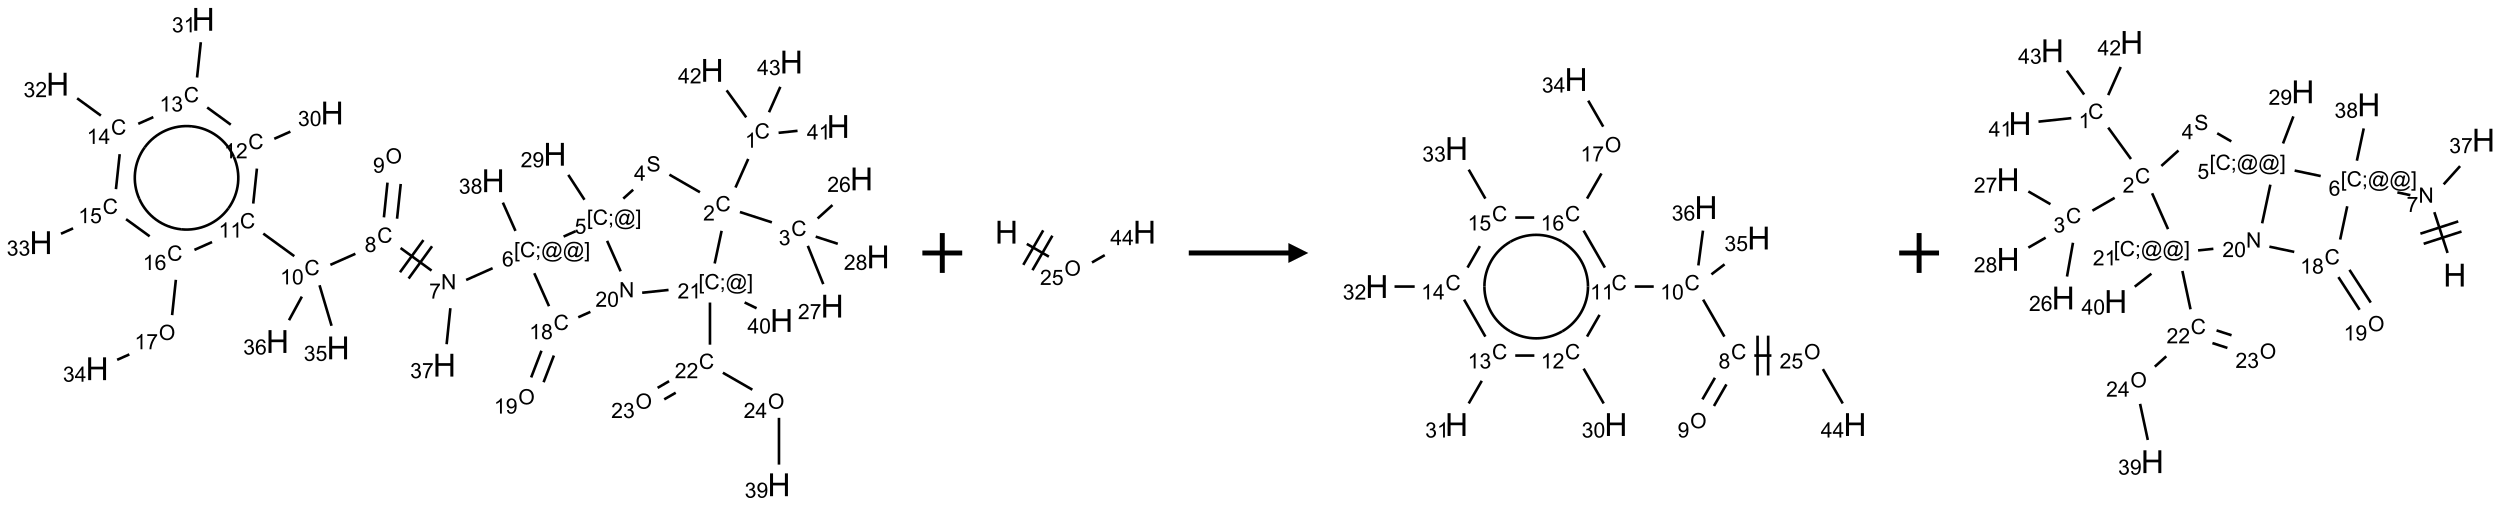 <?xml version="1.0" encoding="UTF-8"?>
<svg xmlns="http://www.w3.org/2000/svg" xmlns:xlink="http://www.w3.org/1999/xlink" width="1255" height="254" viewBox="0 0 1255 254">
<defs>
<g>
<g id="glyph-0-0">
<path d="M 1.332 0 L 1.332 -6.668 L 6.668 -6.668 L 6.668 0 Z M 1.5 -0.168 L 6.5 -0.168 L 6.5 -6.5 L 1.5 -6.5 Z M 1.5 -0.168 "/>
</g>
<g id="glyph-0-1">
<path d="M 6.27 -2.676 L 7.281 -2.422 C 7.07 -1.594 6.688 -0.961 6.137 -0.523 C 5.586 -0.086 4.914 0.129 4.121 0.129 C 3.297 0.129 2.629 -0.039 2.113 -0.371 C 1.598 -0.707 1.203 -1.191 0.934 -1.828 C 0.664 -2.465 0.531 -3.145 0.531 -3.875 C 0.531 -4.672 0.684 -5.363 0.988 -5.957 C 1.293 -6.547 1.723 -6.996 2.285 -7.305 C 2.844 -7.613 3.461 -7.766 4.137 -7.766 C 4.898 -7.766 5.543 -7.57 6.062 -7.184 C 6.582 -6.793 6.945 -6.246 7.152 -5.543 L 6.156 -5.309 C 5.98 -5.863 5.723 -6.266 5.387 -6.52 C 5.051 -6.773 4.625 -6.902 4.113 -6.902 C 3.527 -6.902 3.039 -6.762 2.645 -6.48 C 2.25 -6.199 1.973 -5.82 1.812 -5.348 C 1.652 -4.871 1.574 -4.383 1.574 -3.879 C 1.574 -3.23 1.668 -2.664 1.855 -2.18 C 2.047 -1.695 2.34 -1.332 2.738 -1.094 C 3.137 -0.855 3.57 -0.734 4.035 -0.734 C 4.602 -0.734 5.082 -0.898 5.473 -1.223 C 5.867 -1.551 6.133 -2.035 6.27 -2.676 Z M 6.27 -2.676 "/>
</g>
<g id="glyph-0-2">
<path d="M 3.973 0 L 3.035 0 L 3.035 -5.973 C 2.809 -5.758 2.516 -5.543 2.148 -5.328 C 1.781 -5.113 1.453 -4.953 1.16 -4.844 L 1.16 -5.75 C 1.684 -5.996 2.145 -6.297 2.535 -6.645 C 2.93 -6.996 3.207 -7.336 3.371 -7.668 L 3.973 -7.668 Z M 3.973 0 "/>
</g>
<g id="glyph-0-3">
<path d="M 5.371 -0.902 L 5.371 0 L 0.324 0 C 0.316 -0.227 0.352 -0.441 0.434 -0.652 C 0.562 -0.996 0.766 -1.332 1.051 -1.668 C 1.332 -2 1.742 -2.387 2.277 -2.824 C 3.105 -3.504 3.668 -4.043 3.957 -4.441 C 4.25 -4.84 4.395 -5.215 4.395 -5.566 C 4.395 -5.938 4.262 -6.254 3.996 -6.508 C 3.73 -6.762 3.387 -6.891 2.957 -6.891 C 2.508 -6.891 2.145 -6.754 1.875 -6.484 C 1.605 -6.215 1.469 -5.84 1.465 -5.359 L 0.5 -5.457 C 0.566 -6.176 0.812 -6.727 1.246 -7.102 C 1.676 -7.477 2.254 -7.668 2.98 -7.668 C 3.711 -7.668 4.293 -7.465 4.719 -7.059 C 5.145 -6.652 5.359 -6.148 5.359 -5.547 C 5.359 -5.242 5.297 -4.941 5.172 -4.645 C 5.047 -4.352 4.84 -4.039 4.551 -3.715 C 4.262 -3.387 3.777 -2.938 3.105 -2.371 C 2.543 -1.898 2.18 -1.578 2.02 -1.41 C 1.859 -1.242 1.73 -1.07 1.625 -0.902 Z M 5.371 -0.902 "/>
</g>
<g id="glyph-0-4">
<path d="M 0.449 -2.016 L 1.387 -2.141 C 1.492 -1.609 1.676 -1.227 1.934 -0.992 C 2.191 -0.758 2.508 -0.641 2.879 -0.641 C 3.32 -0.641 3.695 -0.793 3.996 -1.098 C 4.301 -1.402 4.453 -1.781 4.453 -2.234 C 4.453 -2.664 4.312 -3.02 4.031 -3.301 C 3.75 -3.578 3.391 -3.719 2.957 -3.719 C 2.781 -3.719 2.562 -3.684 2.297 -3.613 L 2.402 -4.438 C 2.465 -4.43 2.516 -4.426 2.551 -4.426 C 2.949 -4.426 3.312 -4.531 3.629 -4.738 C 3.949 -4.949 4.109 -5.27 4.109 -5.703 C 4.109 -6.047 3.992 -6.332 3.762 -6.559 C 3.527 -6.785 3.227 -6.895 2.859 -6.895 C 2.496 -6.895 2.191 -6.781 1.949 -6.551 C 1.707 -6.324 1.547 -5.98 1.48 -5.52 L 0.543 -5.688 C 0.656 -6.316 0.918 -6.805 1.324 -7.148 C 1.73 -7.492 2.234 -7.668 2.84 -7.668 C 3.254 -7.668 3.641 -7.578 3.988 -7.398 C 4.34 -7.219 4.609 -6.977 4.793 -6.668 C 4.98 -6.359 5.074 -6.031 5.074 -5.684 C 5.074 -5.352 4.984 -5.051 4.809 -4.781 C 4.629 -4.512 4.367 -4.297 4.02 -4.137 C 4.473 -4.031 4.824 -3.816 5.074 -3.488 C 5.324 -3.16 5.449 -2.75 5.449 -2.254 C 5.449 -1.59 5.203 -1.023 4.719 -0.559 C 4.234 -0.098 3.617 0.137 2.875 0.137 C 2.203 0.137 1.648 -0.062 1.207 -0.465 C 0.762 -0.863 0.512 -1.379 0.449 -2.016 Z M 0.449 -2.016 "/>
</g>
<g id="glyph-0-5">
<path d="M 5.309 -5.766 L 4.375 -5.691 C 4.293 -6.059 4.172 -6.328 4.02 -6.496 C 3.766 -6.762 3.453 -6.895 3.082 -6.895 C 2.785 -6.895 2.523 -6.812 2.297 -6.645 C 2 -6.43 1.77 -6.117 1.598 -5.703 C 1.43 -5.289 1.34 -4.703 1.332 -3.938 C 1.559 -4.281 1.836 -4.535 2.16 -4.703 C 2.488 -4.871 2.828 -4.953 3.188 -4.953 C 3.812 -4.953 4.344 -4.723 4.785 -4.262 C 5.223 -3.801 5.441 -3.207 5.441 -2.48 C 5.441 -2 5.34 -1.555 5.133 -1.145 C 4.926 -0.73 4.641 -0.418 4.281 -0.199 C 3.922 0.02 3.512 0.129 3.051 0.129 C 2.27 0.129 1.633 -0.156 1.141 -0.73 C 0.648 -1.305 0.402 -2.254 0.402 -3.574 C 0.402 -5.051 0.672 -6.121 1.219 -6.793 C 1.695 -7.375 2.336 -7.668 3.141 -7.668 C 3.742 -7.668 4.234 -7.5 4.617 -7.16 C 5 -6.824 5.23 -6.359 5.309 -5.766 Z M 1.48 -2.473 C 1.48 -2.152 1.547 -1.844 1.684 -1.547 C 1.82 -1.25 2.016 -1.027 2.262 -0.871 C 2.508 -0.719 2.766 -0.641 3.035 -0.641 C 3.434 -0.641 3.773 -0.801 4.059 -1.121 C 4.344 -1.441 4.484 -1.875 4.484 -2.422 C 4.484 -2.949 4.344 -3.367 4.062 -3.668 C 3.781 -3.973 3.426 -4.125 3 -4.125 C 2.578 -4.125 2.219 -3.973 1.922 -3.668 C 1.625 -3.363 1.48 -2.969 1.48 -2.473 Z M 1.48 -2.473 "/>
</g>
<g id="glyph-0-6">
<path d="M 0.504 -6.637 L 0.504 -7.535 L 5.449 -7.535 L 5.449 -6.809 C 4.961 -6.289 4.48 -5.602 4.004 -4.746 C 3.527 -3.887 3.156 -3.004 2.895 -2.098 C 2.707 -1.461 2.59 -0.762 2.535 0 L 1.574 0 C 1.582 -0.602 1.703 -1.328 1.926 -2.176 C 2.152 -3.027 2.477 -3.848 2.898 -4.637 C 3.32 -5.426 3.77 -6.094 4.246 -6.637 Z M 0.504 -6.637 "/>
</g>
<g id="glyph-0-7">
<path d="M 1.887 -4.141 C 1.496 -4.281 1.207 -4.484 1.02 -4.75 C 0.832 -5.016 0.738 -5.328 0.738 -5.699 C 0.738 -6.254 0.938 -6.719 1.34 -7.098 C 1.738 -7.477 2.27 -7.668 2.934 -7.668 C 3.598 -7.668 4.137 -7.473 4.543 -7.086 C 4.949 -6.699 5.152 -6.227 5.152 -5.672 C 5.152 -5.316 5.059 -5.008 4.871 -4.746 C 4.688 -4.484 4.406 -4.281 4.027 -4.141 C 4.496 -3.988 4.852 -3.742 5.098 -3.402 C 5.34 -3.062 5.465 -2.656 5.465 -2.184 C 5.465 -1.531 5.234 -0.98 4.77 -0.535 C 4.309 -0.09 3.703 0.129 2.949 0.129 C 2.195 0.129 1.586 -0.094 1.125 -0.539 C 0.664 -0.984 0.434 -1.543 0.434 -2.207 C 0.434 -2.703 0.559 -3.121 0.809 -3.457 C 1.062 -3.793 1.422 -4.02 1.887 -4.141 Z M 1.699 -5.73 C 1.699 -5.367 1.812 -5.074 2.047 -4.844 C 2.281 -4.613 2.582 -4.5 2.953 -4.5 C 3.312 -4.5 3.609 -4.613 3.84 -4.84 C 4.07 -5.066 4.188 -5.348 4.188 -5.676 C 4.188 -6.02 4.07 -6.309 3.832 -6.543 C 3.594 -6.777 3.297 -6.895 2.941 -6.895 C 2.586 -6.895 2.289 -6.781 2.051 -6.551 C 1.816 -6.324 1.699 -6.047 1.699 -5.73 Z M 1.395 -2.203 C 1.395 -1.938 1.461 -1.676 1.586 -1.426 C 1.711 -1.176 1.902 -0.984 2.152 -0.848 C 2.402 -0.711 2.672 -0.641 2.957 -0.641 C 3.406 -0.641 3.777 -0.785 4.066 -1.074 C 4.359 -1.363 4.504 -1.727 4.504 -2.172 C 4.504 -2.625 4.355 -2.996 4.055 -3.293 C 3.754 -3.586 3.379 -3.734 2.926 -3.734 C 2.484 -3.734 2.121 -3.59 1.832 -3.297 C 1.543 -3.004 1.395 -2.641 1.395 -2.203 Z M 1.395 -2.203 "/>
</g>
<g id="glyph-0-8">
<path d="M 0.48 -2.453 L 1.434 -2.535 C 1.477 -2.152 1.582 -1.84 1.746 -1.598 C 1.91 -1.352 2.168 -1.152 2.516 -1.004 C 2.863 -0.852 3.254 -0.777 3.688 -0.777 C 4.074 -0.777 4.414 -0.832 4.707 -0.949 C 5.004 -1.062 5.223 -1.219 5.367 -1.418 C 5.512 -1.617 5.582 -1.836 5.582 -2.074 C 5.582 -2.312 5.516 -2.523 5.375 -2.699 C 5.234 -2.879 5.008 -3.031 4.688 -3.152 C 4.484 -3.23 4.031 -3.355 3.328 -3.523 C 2.625 -3.691 2.137 -3.852 1.855 -4 C 1.488 -4.191 1.219 -4.43 1.039 -4.711 C 0.859 -4.992 0.77 -5.312 0.77 -5.66 C 0.77 -6.047 0.879 -6.406 1.098 -6.742 C 1.316 -7.078 1.637 -7.332 2.059 -7.504 C 2.477 -7.68 2.945 -7.766 3.457 -7.766 C 4.023 -7.766 4.523 -7.676 4.957 -7.492 C 5.387 -7.309 5.719 -7.043 5.953 -6.688 C 6.188 -6.332 6.312 -5.934 6.328 -5.484 L 5.359 -5.41 C 5.309 -5.895 5.133 -6.258 4.832 -6.504 C 4.531 -6.75 4.086 -6.875 3.5 -6.875 C 2.891 -6.875 2.445 -6.762 2.164 -6.539 C 1.883 -6.316 1.746 -6.047 1.746 -5.73 C 1.746 -5.457 1.844 -5.23 2.043 -5.051 C 2.238 -4.875 2.742 -4.695 3.566 -4.508 C 4.387 -4.32 4.949 -4.16 5.254 -4.02 C 5.699 -3.816 6.027 -3.555 6.238 -3.242 C 6.449 -2.93 6.559 -2.566 6.559 -2.156 C 6.559 -1.75 6.441 -1.367 6.207 -1.008 C 5.977 -0.648 5.641 -0.367 5.207 -0.168 C 4.77 0.031 4.281 0.129 3.734 0.129 C 3.043 0.129 2.465 0.031 1.996 -0.172 C 1.531 -0.375 1.164 -0.676 0.898 -1.082 C 0.633 -1.484 0.492 -1.941 0.48 -2.453 Z M 0.48 -2.453 "/>
</g>
<g id="glyph-0-9">
<path d="M 3.449 0 L 3.449 -1.828 L 0.137 -1.828 L 0.137 -2.688 L 3.621 -7.637 L 4.387 -7.637 L 4.387 -2.688 L 5.418 -2.688 L 5.418 -1.828 L 4.387 -1.828 L 4.387 0 Z M 3.449 -2.688 L 3.449 -6.129 L 1.059 -2.688 Z M 3.449 -2.688 "/>
</g>
<g id="glyph-0-10">
<path d="M 0.723 2.121 L 0.723 -7.637 L 2.793 -7.637 L 2.793 -6.859 L 1.66 -6.859 L 1.66 1.344 L 2.793 1.344 L 2.793 2.121 Z M 0.723 2.121 "/>
</g>
<g id="glyph-0-11">
<path d="M 0.949 -4.465 L 0.949 -5.531 L 2.016 -5.531 L 2.016 -4.465 Z M 0.949 0 L 0.949 -1.066 L 2.016 -1.066 L 2.016 0 C 2.016 0.391 1.945 0.711 1.809 0.949 C 1.668 1.191 1.449 1.379 1.145 1.512 L 0.887 1.109 C 1.082 1.023 1.23 0.895 1.324 0.727 C 1.418 0.559 1.469 0.316 1.48 0 Z M 0.949 0 "/>
</g>
<g id="glyph-0-12">
<path d="M 6.047 -0.848 C 5.82 -0.59 5.57 -0.379 5.289 -0.223 C 5.008 -0.062 4.73 0.016 4.449 0.016 C 4.141 0.016 3.84 -0.074 3.547 -0.254 C 3.254 -0.434 3.02 -0.715 2.836 -1.09 C 2.652 -1.465 2.562 -1.875 2.562 -2.324 C 2.562 -2.875 2.703 -3.43 2.988 -3.98 C 3.27 -4.535 3.621 -4.953 4.043 -5.23 C 4.461 -5.508 4.871 -5.645 5.266 -5.645 C 5.566 -5.645 5.855 -5.566 6.129 -5.41 C 6.402 -5.25 6.641 -5.012 6.84 -4.688 L 7.016 -5.496 L 7.949 -5.496 L 7.199 -2 C 7.094 -1.516 7.043 -1.246 7.043 -1.191 C 7.043 -1.098 7.078 -1.02 7.148 -0.949 C 7.219 -0.883 7.305 -0.848 7.406 -0.848 C 7.59 -0.848 7.832 -0.953 8.129 -1.168 C 8.527 -1.445 8.84 -1.816 9.07 -2.285 C 9.301 -2.75 9.418 -3.234 9.418 -3.73 C 9.418 -4.309 9.27 -4.852 8.973 -5.355 C 8.676 -5.859 8.23 -6.262 7.645 -6.562 C 7.055 -6.863 6.406 -7.016 5.691 -7.016 C 4.879 -7.016 4.137 -6.824 3.465 -6.445 C 2.793 -6.066 2.273 -5.52 1.902 -4.809 C 1.535 -4.098 1.348 -3.34 1.348 -2.527 C 1.348 -1.676 1.535 -0.941 1.902 -0.328 C 2.273 0.285 2.809 0.742 3.508 1.035 C 4.207 1.328 4.984 1.473 5.832 1.473 C 6.742 1.473 7.504 1.32 8.121 1.016 C 8.734 0.711 9.195 0.34 9.5 -0.098 L 10.441 -0.098 C 10.266 0.266 9.961 0.637 9.531 1.016 C 9.102 1.395 8.59 1.695 7.996 1.914 C 7.402 2.133 6.688 2.246 5.848 2.246 C 5.078 2.246 4.367 2.145 3.715 1.949 C 3.066 1.75 2.512 1.453 2.051 1.055 C 1.594 0.656 1.25 0.199 1.016 -0.316 C 0.723 -0.973 0.578 -1.684 0.578 -2.441 C 0.578 -3.289 0.75 -4.098 1.098 -4.863 C 1.523 -5.805 2.125 -6.527 2.902 -7.027 C 3.684 -7.527 4.629 -7.777 5.738 -7.777 C 6.602 -7.777 7.375 -7.602 8.059 -7.246 C 8.746 -6.895 9.285 -6.371 9.684 -5.672 C 10.02 -5.07 10.188 -4.418 10.188 -3.715 C 10.188 -2.707 9.832 -1.812 9.125 -1.031 C 8.492 -0.328 7.801 0.02 7.051 0.02 C 6.812 0.02 6.617 -0.016 6.473 -0.09 C 6.324 -0.16 6.215 -0.266 6.145 -0.402 C 6.102 -0.488 6.066 -0.637 6.047 -0.848 Z M 3.527 -2.262 C 3.527 -1.785 3.641 -1.414 3.863 -1.152 C 4.09 -0.887 4.348 -0.754 4.641 -0.754 C 4.836 -0.754 5.039 -0.812 5.254 -0.93 C 5.469 -1.047 5.676 -1.219 5.871 -1.449 C 6.066 -1.676 6.23 -1.969 6.355 -2.32 C 6.48 -2.672 6.543 -3.027 6.543 -3.379 C 6.543 -3.852 6.426 -4.219 6.191 -4.48 C 5.957 -4.738 5.672 -4.871 5.332 -4.871 C 5.109 -4.871 4.902 -4.812 4.707 -4.699 C 4.512 -4.586 4.32 -4.406 4.137 -4.156 C 3.953 -3.906 3.805 -3.602 3.691 -3.246 C 3.582 -2.887 3.527 -2.559 3.527 -2.262 Z M 3.527 -2.262 "/>
</g>
<g id="glyph-0-13">
<path d="M 2.27 2.121 L 0.203 2.121 L 0.203 1.344 L 1.332 1.344 L 1.332 -6.859 L 0.203 -6.859 L 0.203 -7.637 L 2.27 -7.637 Z M 2.27 2.121 "/>
</g>
<g id="glyph-0-14">
<path d="M 0.441 -2 L 1.426 -2.082 C 1.5 -1.605 1.668 -1.242 1.934 -1.004 C 2.199 -0.762 2.52 -0.641 2.895 -0.641 C 3.348 -0.641 3.73 -0.812 4.043 -1.152 C 4.355 -1.492 4.512 -1.941 4.512 -2.504 C 4.512 -3.039 4.359 -3.461 4.059 -3.77 C 3.758 -4.078 3.367 -4.234 2.879 -4.234 C 2.578 -4.234 2.305 -4.164 2.062 -4.027 C 1.82 -3.891 1.629 -3.715 1.488 -3.496 L 0.609 -3.609 L 1.348 -7.531 L 5.145 -7.531 L 5.145 -6.637 L 2.098 -6.637 L 1.688 -4.582 C 2.145 -4.902 2.625 -5.062 3.129 -5.062 C 3.797 -5.062 4.359 -4.832 4.816 -4.371 C 5.277 -3.91 5.504 -3.312 5.504 -2.59 C 5.504 -1.898 5.305 -1.301 4.902 -0.797 C 4.41 -0.18 3.742 0.129 2.895 0.129 C 2.199 0.129 1.633 -0.062 1.195 -0.453 C 0.758 -0.844 0.504 -1.359 0.441 -2 Z M 0.441 -2 "/>
</g>
<g id="glyph-0-15">
<path d="M 0.582 -1.766 L 1.484 -1.848 C 1.562 -1.426 1.707 -1.117 1.922 -0.926 C 2.137 -0.734 2.414 -0.641 2.75 -0.641 C 3.039 -0.641 3.289 -0.707 3.508 -0.84 C 3.727 -0.973 3.902 -1.148 4.043 -1.367 C 4.18 -1.586 4.297 -1.887 4.391 -2.262 C 4.484 -2.637 4.531 -3.016 4.531 -3.406 C 4.531 -3.449 4.531 -3.512 4.527 -3.594 C 4.34 -3.297 4.082 -3.055 3.758 -2.867 C 3.434 -2.68 3.082 -2.59 2.703 -2.59 C 2.07 -2.59 1.535 -2.816 1.098 -3.277 C 0.66 -3.734 0.441 -4.34 0.441 -5.09 C 0.441 -5.863 0.672 -6.484 1.129 -6.957 C 1.586 -7.43 2.156 -7.668 2.844 -7.668 C 3.34 -7.668 3.793 -7.531 4.207 -7.266 C 4.617 -7 4.93 -6.617 5.145 -6.121 C 5.355 -5.629 5.465 -4.91 5.465 -3.973 C 5.465 -2.996 5.359 -2.223 5.145 -1.645 C 4.934 -1.066 4.617 -0.625 4.199 -0.324 C 3.781 -0.02 3.293 0.129 2.73 0.129 C 2.133 0.129 1.645 -0.035 1.266 -0.367 C 0.887 -0.699 0.66 -1.164 0.582 -1.766 Z M 4.422 -5.137 C 4.422 -5.676 4.277 -6.102 3.992 -6.418 C 3.707 -6.734 3.359 -6.891 2.957 -6.891 C 2.543 -6.891 2.18 -6.719 1.871 -6.379 C 1.562 -6.039 1.406 -5.598 1.406 -5.059 C 1.406 -4.57 1.555 -4.176 1.848 -3.871 C 2.141 -3.566 2.5 -3.418 2.934 -3.418 C 3.367 -3.418 3.723 -3.57 4.004 -3.871 C 4.281 -4.176 4.422 -4.598 4.422 -5.137 Z M 4.422 -5.137 "/>
</g>
<g id="glyph-0-16">
<path d="M 0.812 0 L 0.812 -7.637 L 1.848 -7.637 L 5.859 -1.641 L 5.859 -7.637 L 6.828 -7.637 L 6.828 0 L 5.793 0 L 1.781 -6 L 1.781 0 Z M 0.812 0 "/>
</g>
<g id="glyph-0-17">
<path d="M 0.516 -3.719 C 0.516 -4.984 0.855 -5.977 1.535 -6.695 C 2.215 -7.414 3.094 -7.77 4.172 -7.77 C 4.875 -7.77 5.512 -7.602 6.078 -7.266 C 6.645 -6.93 7.074 -6.461 7.371 -5.855 C 7.668 -5.254 7.816 -4.57 7.816 -3.809 C 7.816 -3.035 7.66 -2.34 7.348 -1.73 C 7.035 -1.117 6.594 -0.656 6.02 -0.34 C 5.449 -0.027 4.828 0.129 4.168 0.129 C 3.449 0.129 2.805 -0.043 2.238 -0.391 C 1.672 -0.738 1.246 -1.211 0.953 -1.812 C 0.66 -2.414 0.516 -3.047 0.516 -3.719 Z M 1.559 -3.703 C 1.559 -2.781 1.805 -2.059 2.301 -1.527 C 2.793 -1 3.414 -0.734 4.16 -0.734 C 4.922 -0.734 5.547 -1 6.039 -1.535 C 6.531 -2.07 6.777 -2.828 6.777 -3.812 C 6.777 -4.434 6.672 -4.977 6.461 -5.441 C 6.25 -5.902 5.945 -6.262 5.539 -6.52 C 5.133 -6.773 4.68 -6.902 4.176 -6.902 C 3.461 -6.902 2.848 -6.656 2.332 -6.164 C 1.816 -5.672 1.559 -4.852 1.559 -3.703 Z M 1.559 -3.703 "/>
</g>
<g id="glyph-0-18">
<path d="M 0.441 -3.766 C 0.441 -4.668 0.535 -5.395 0.723 -5.945 C 0.906 -6.496 1.184 -6.922 1.551 -7.219 C 1.918 -7.516 2.375 -7.668 2.934 -7.668 C 3.344 -7.668 3.703 -7.586 4.012 -7.418 C 4.32 -7.254 4.574 -7.016 4.777 -6.707 C 4.977 -6.395 5.137 -6.016 5.25 -5.57 C 5.363 -5.125 5.422 -4.523 5.422 -3.766 C 5.422 -2.871 5.328 -2.148 5.145 -1.598 C 4.961 -1.047 4.688 -0.621 4.32 -0.32 C 3.953 -0.02 3.492 0.129 2.934 0.129 C 2.195 0.129 1.617 -0.133 1.199 -0.66 C 0.695 -1.297 0.441 -2.332 0.441 -3.766 Z M 1.406 -3.766 C 1.406 -2.512 1.555 -1.68 1.848 -1.262 C 2.141 -0.848 2.5 -0.641 2.934 -0.641 C 3.363 -0.641 3.727 -0.848 4.02 -1.266 C 4.312 -1.684 4.457 -2.516 4.457 -3.766 C 4.457 -5.023 4.312 -5.859 4.02 -6.27 C 3.727 -6.684 3.359 -6.891 2.922 -6.891 C 2.492 -6.891 2.148 -6.707 1.891 -6.344 C 1.566 -5.879 1.406 -5.02 1.406 -3.766 Z M 1.406 -3.766 "/>
</g>
<g id="glyph-1-0">
<path d="M 2 0 L 2 -10 L 10 -10 L 10 0 Z M 2.25 -0.25 L 9.75 -0.25 L 9.75 -9.75 L 2.25 -9.75 Z M 2.25 -0.25 "/>
</g>
<g id="glyph-1-1">
<path d="M 1.281 0 L 1.281 -11.453 L 2.797 -11.453 L 2.797 -6.75 L 8.75 -6.75 L 8.75 -11.453 L 10.266 -11.453 L 10.266 0 L 8.75 0 L 8.75 -5.398 L 2.797 -5.398 L 2.797 0 Z M 1.281 0 "/>
</g>
</g>
</defs>
<path fill="none" stroke-width="0.033" stroke-linecap="butt" stroke-linejoin="miter" stroke="rgb(0%, 0%, 0%)" stroke-opacity="1" stroke-miterlimit="10" d="M 8.876 1.752 L 8.716 2.111 " transform="matrix(40, 0, 0, 40, 20.564, 9.711)"/>
<path fill="none" stroke-width="0.033" stroke-linecap="butt" stroke-linejoin="miter" stroke="rgb(0%, 0%, 0%)" stroke-opacity="1" stroke-miterlimit="10" d="M 8.772 2.418 L 9.173 2.548 " transform="matrix(40, 0, 0, 40, 20.564, 9.711)"/>
<path fill="none" stroke-width="0.033" stroke-linecap="butt" stroke-linejoin="miter" stroke="rgb(0%, 0%, 0%)" stroke-opacity="1" stroke-miterlimit="10" d="M 9.747 2.499 L 9.933 2.331 " transform="matrix(40, 0, 0, 40, 20.564, 9.711)"/>
<path fill="none" stroke-width="0.033" stroke-linecap="butt" stroke-linejoin="miter" stroke="rgb(0%, 0%, 0%)" stroke-opacity="1" stroke-miterlimit="10" d="M 9.624 2.843 L 9.818 3.323 " transform="matrix(40, 0, 0, 40, 20.564, 9.711)"/>
<path fill="none" stroke-width="0.033" stroke-linecap="butt" stroke-linejoin="miter" stroke="rgb(0%, 0%, 0%)" stroke-opacity="1" stroke-miterlimit="10" d="M 9.723 2.727 L 10 2.817 " transform="matrix(40, 0, 0, 40, 20.564, 9.711)"/>
<path fill="none" stroke-width="0.033" stroke-linecap="butt" stroke-linejoin="miter" stroke="rgb(0%, 0%, 0%)" stroke-opacity="1" stroke-miterlimit="10" d="M 8.27 2.17 L 7.887 1.949 " transform="matrix(40, 0, 0, 40, 20.564, 9.711)"/>
<path fill="none" stroke-width="0.033" stroke-linecap="butt" stroke-linejoin="miter" stroke="rgb(0%, 0%, 0%)" stroke-opacity="1" stroke-miterlimit="10" d="M 7.432 2.138 L 7.308 2.25 " transform="matrix(40, 0, 0, 40, 20.564, 9.711)"/>
<path fill="none" stroke-width="0.033" stroke-linecap="butt" stroke-linejoin="miter" stroke="rgb(0%, 0%, 0%)" stroke-opacity="1" stroke-miterlimit="10" d="M 6.821 2.264 L 6.618 1.952 " transform="matrix(40, 0, 0, 40, 20.564, 9.711)"/>
<path fill="none" stroke-width="0.033" stroke-linecap="butt" stroke-linejoin="miter" stroke="rgb(0%, 0%, 0%)" stroke-opacity="1" stroke-miterlimit="10" d="M 6.711 2.658 L 6.559 2.726 " transform="matrix(40, 0, 0, 40, 20.564, 9.711)"/>
<path fill="none" stroke-width="0.033" stroke-linecap="butt" stroke-linejoin="miter" stroke="rgb(0%, 0%, 0%)" stroke-opacity="1" stroke-miterlimit="10" d="M 5.668 3.123 L 5.336 3.271 " transform="matrix(40, 0, 0, 40, 20.564, 9.711)"/>
<path fill="none" stroke-width="0.033" stroke-linecap="butt" stroke-linejoin="miter" stroke="rgb(0%, 0%, 0%)" stroke-opacity="1" stroke-miterlimit="10" d="M 4.902 3.153 L 4.513 2.87 " transform="matrix(40, 0, 0, 40, 20.564, 9.711)"/>
<path fill="none" stroke-width="0.033" stroke-linecap="butt" stroke-linejoin="miter" stroke="rgb(0%, 0%, 0%)" stroke-opacity="1" stroke-miterlimit="10" d="M 4.8 2.77 L 4.506 3.174 " transform="matrix(40, 0, 0, 40, 20.564, 9.711)"/>
<path fill="none" stroke-width="0.033" stroke-linecap="butt" stroke-linejoin="miter" stroke="rgb(0%, 0%, 0%)" stroke-opacity="1" stroke-miterlimit="10" d="M 4.908 2.848 L 4.614 3.253 " transform="matrix(40, 0, 0, 40, 20.564, 9.711)"/>
<path fill="none" stroke-width="0.033" stroke-linecap="butt" stroke-linejoin="miter" stroke="rgb(0%, 0%, 0%)" stroke-opacity="1" stroke-miterlimit="10" d="M 4.469 2.502 L 4.515 2.066 " transform="matrix(40, 0, 0, 40, 20.564, 9.711)"/>
<path fill="none" stroke-width="0.033" stroke-linecap="butt" stroke-linejoin="miter" stroke="rgb(0%, 0%, 0%)" stroke-opacity="1" stroke-miterlimit="10" d="M 4.304 2.485 L 4.349 2.049 " transform="matrix(40, 0, 0, 40, 20.564, 9.711)"/>
<path fill="none" stroke-width="0.033" stroke-linecap="butt" stroke-linejoin="miter" stroke="rgb(0%, 0%, 0%)" stroke-opacity="1" stroke-miterlimit="10" d="M 3.946 2.942 L 3.632 3.081 " transform="matrix(40, 0, 0, 40, 20.564, 9.711)"/>
<path fill="none" stroke-width="0.033" stroke-linecap="butt" stroke-linejoin="miter" stroke="rgb(0%, 0%, 0%)" stroke-opacity="1" stroke-miterlimit="10" d="M 3.179 2.972 L 2.79 2.689 " transform="matrix(40, 0, 0, 40, 20.564, 9.711)"/>
<path fill="none" stroke-width="0.033" stroke-linecap="butt" stroke-linejoin="miter" stroke="rgb(0%, 0%, 0%)" stroke-opacity="1" stroke-miterlimit="10" d="M 2.664 2.312 L 2.71 1.873 " transform="matrix(40, 0, 0, 40, 20.564, 9.711)"/>
<path fill="none" stroke-width="0.033" stroke-linecap="butt" stroke-linejoin="miter" stroke="rgb(0%, 0%, 0%)" stroke-opacity="1" stroke-miterlimit="10" d="M 2.928 1.499 L 3.13 1.409 " transform="matrix(40, 0, 0, 40, 20.564, 9.711)"/>
<path fill="none" stroke-width="0.033" stroke-linecap="butt" stroke-linejoin="miter" stroke="rgb(0%, 0%, 0%)" stroke-opacity="1" stroke-miterlimit="10" d="M 2.382 1.322 L 2.086 1.106 " transform="matrix(40, 0, 0, 40, 20.564, 9.711)"/>
<path fill="none" stroke-width="0.033" stroke-linecap="butt" stroke-linejoin="miter" stroke="rgb(0%, 0%, 0%)" stroke-opacity="1" stroke-miterlimit="10" d="M 1.959 0.73 L 2.006 0.287 " transform="matrix(40, 0, 0, 40, 20.564, 9.711)"/>
<path fill="none" stroke-width="0.033" stroke-linecap="butt" stroke-linejoin="miter" stroke="rgb(0%, 0%, 0%)" stroke-opacity="1" stroke-miterlimit="10" d="M 1.41 1.227 L 1.221 1.311 " transform="matrix(40, 0, 0, 40, 20.564, 9.711)"/>
<path fill="none" stroke-width="0.033" stroke-linecap="butt" stroke-linejoin="miter" stroke="rgb(0%, 0%, 0%)" stroke-opacity="1" stroke-miterlimit="10" d="M 0.752 1.208 L 0.454 0.991 " transform="matrix(40, 0, 0, 40, 20.564, 9.711)"/>
<path fill="none" stroke-width="0.033" stroke-linecap="butt" stroke-linejoin="miter" stroke="rgb(0%, 0%, 0%)" stroke-opacity="1" stroke-miterlimit="10" d="M 0.988 1.692 L 0.941 2.131 " transform="matrix(40, 0, 0, 40, 20.564, 9.711)"/>
<path fill="none" stroke-width="0.033" stroke-linecap="butt" stroke-linejoin="miter" stroke="rgb(0%, 0%, 0%)" stroke-opacity="1" stroke-miterlimit="10" d="M 0.403 2.623 L 0.251 2.691 " transform="matrix(40, 0, 0, 40, 20.564, 9.711)"/>
<path fill="none" stroke-width="0.033" stroke-linecap="butt" stroke-linejoin="miter" stroke="rgb(0%, 0%, 0%)" stroke-opacity="1" stroke-miterlimit="10" d="M 1.068 2.508 L 1.364 2.723 " transform="matrix(40, 0, 0, 40, 20.564, 9.711)"/>
<path fill="none" stroke-width="0.033" stroke-linecap="butt" stroke-linejoin="miter" stroke="rgb(0%, 0%, 0%)" stroke-opacity="1" stroke-miterlimit="10" d="M 1.926 2.893 L 2.147 2.795 " transform="matrix(40, 0, 0, 40, 20.564, 9.711)"/>
<path fill="none" stroke-width="0.033" stroke-linecap="butt" stroke-linejoin="miter" stroke="rgb(0%, 0%, 0%)" stroke-opacity="1" stroke-miterlimit="10" d="M 1.693 3.269 L 1.646 3.712 " transform="matrix(40, 0, 0, 40, 20.564, 9.711)"/>
<path fill="none" stroke-width="0.033" stroke-linecap="butt" stroke-linejoin="miter" stroke="rgb(0%, 0%, 0%)" stroke-opacity="1" stroke-miterlimit="10" d="M 1.109 4.205 L 0.956 4.273 " transform="matrix(40, 0, 0, 40, 20.564, 9.711)"/>
<path fill="none" stroke-width="0.033" stroke-linecap="butt" stroke-linejoin="miter" stroke="rgb(0%, 0%, 0%)" stroke-opacity="1" stroke-miterlimit="10" d="M 3.496 3.337 L 3.647 3.846 " transform="matrix(40, 0, 0, 40, 20.564, 9.711)"/>
<path fill="none" stroke-width="0.033" stroke-linecap="butt" stroke-linejoin="miter" stroke="rgb(0%, 0%, 0%)" stroke-opacity="1" stroke-miterlimit="10" d="M 3.274 3.48 L 3.113 3.776 " transform="matrix(40, 0, 0, 40, 20.564, 9.711)"/>
<path fill="none" stroke-width="0.033" stroke-linecap="butt" stroke-linejoin="miter" stroke="rgb(0%, 0%, 0%)" stroke-opacity="1" stroke-miterlimit="10" d="M 5.138 3.625 L 5.091 4.077 " transform="matrix(40, 0, 0, 40, 20.564, 9.711)"/>
<path fill="none" stroke-width="0.033" stroke-linecap="butt" stroke-linejoin="miter" stroke="rgb(0%, 0%, 0%)" stroke-opacity="1" stroke-miterlimit="10" d="M 5.955 2.655 L 5.797 2.3 " transform="matrix(40, 0, 0, 40, 20.564, 9.711)"/>
<path fill="none" stroke-width="0.033" stroke-linecap="butt" stroke-linejoin="miter" stroke="rgb(0%, 0%, 0%)" stroke-opacity="1" stroke-miterlimit="10" d="M 6.191 3.186 L 6.376 3.6 " transform="matrix(40, 0, 0, 40, 20.564, 9.711)"/>
<path fill="none" stroke-width="0.033" stroke-linecap="butt" stroke-linejoin="miter" stroke="rgb(0%, 0%, 0%)" stroke-opacity="1" stroke-miterlimit="10" d="M 6.281 4.159 L 6.152 4.494 " transform="matrix(40, 0, 0, 40, 20.564, 9.711)"/>
<path fill="none" stroke-width="0.033" stroke-linecap="butt" stroke-linejoin="miter" stroke="rgb(0%, 0%, 0%)" stroke-opacity="1" stroke-miterlimit="10" d="M 6.437 4.219 L 6.308 4.554 " transform="matrix(40, 0, 0, 40, 20.564, 9.711)"/>
<path fill="none" stroke-width="0.033" stroke-linecap="butt" stroke-linejoin="miter" stroke="rgb(0%, 0%, 0%)" stroke-opacity="1" stroke-miterlimit="10" d="M 6.743 3.739 L 6.895 3.671 " transform="matrix(40, 0, 0, 40, 20.564, 9.711)"/>
<path fill="none" stroke-width="0.033" stroke-linecap="butt" stroke-linejoin="miter" stroke="rgb(0%, 0%, 0%)" stroke-opacity="1" stroke-miterlimit="10" d="M 7.275 3.162 L 7.105 2.78 " transform="matrix(40, 0, 0, 40, 20.564, 9.711)"/>
<path fill="none" stroke-width="0.033" stroke-linecap="butt" stroke-linejoin="miter" stroke="rgb(0%, 0%, 0%)" stroke-opacity="1" stroke-miterlimit="10" d="M 7.545 3.431 L 7.876 3.396 " transform="matrix(40, 0, 0, 40, 20.564, 9.711)"/>
<path fill="none" stroke-width="0.033" stroke-linecap="butt" stroke-linejoin="miter" stroke="rgb(0%, 0%, 0%)" stroke-opacity="1" stroke-miterlimit="10" d="M 8.455 3.064 L 8.542 2.654 " transform="matrix(40, 0, 0, 40, 20.564, 9.711)"/>
<path fill="none" stroke-width="0.033" stroke-linecap="butt" stroke-linejoin="miter" stroke="rgb(0%, 0%, 0%)" stroke-opacity="1" stroke-miterlimit="10" d="M 8.396 3.554 L 8.396 4.083 " transform="matrix(40, 0, 0, 40, 20.564, 9.711)"/>
<path fill="none" stroke-width="0.033" stroke-linecap="butt" stroke-linejoin="miter" stroke="rgb(0%, 0%, 0%)" stroke-opacity="1" stroke-miterlimit="10" d="M 7.883 4.541 L 7.739 4.625 " transform="matrix(40, 0, 0, 40, 20.564, 9.711)"/>
<path fill="none" stroke-width="0.033" stroke-linecap="butt" stroke-linejoin="miter" stroke="rgb(0%, 0%, 0%)" stroke-opacity="1" stroke-miterlimit="10" d="M 7.966 4.686 L 7.822 4.769 " transform="matrix(40, 0, 0, 40, 20.564, 9.711)"/>
<path fill="none" stroke-width="0.033" stroke-linecap="butt" stroke-linejoin="miter" stroke="rgb(0%, 0%, 0%)" stroke-opacity="1" stroke-miterlimit="10" d="M 8.558 4.435 L 8.928 4.648 " transform="matrix(40, 0, 0, 40, 20.564, 9.711)"/>
<path fill="none" stroke-width="0.033" stroke-linecap="butt" stroke-linejoin="miter" stroke="rgb(0%, 0%, 0%)" stroke-opacity="1" stroke-miterlimit="10" d="M 9.262 5.001 L 9.262 5.588 " transform="matrix(40, 0, 0, 40, 20.564, 9.711)"/>
<path fill="none" stroke-width="0.033" stroke-linecap="butt" stroke-linejoin="miter" stroke="rgb(0%, 0%, 0%)" stroke-opacity="1" stroke-miterlimit="10" d="M 8.831 3.553 L 8.981 3.626 " transform="matrix(40, 0, 0, 40, 20.564, 9.711)"/>
<path fill="none" stroke-width="0.033" stroke-linecap="butt" stroke-linejoin="miter" stroke="rgb(0%, 0%, 0%)" stroke-opacity="1" stroke-miterlimit="10" d="M 9.257 1.424 L 9.495 1.399 " transform="matrix(40, 0, 0, 40, 20.564, 9.711)"/>
<path fill="none" stroke-width="0.033" stroke-linecap="butt" stroke-linejoin="miter" stroke="rgb(0%, 0%, 0%)" stroke-opacity="1" stroke-miterlimit="10" d="M 8.851 1.23 L 8.605 0.891 " transform="matrix(40, 0, 0, 40, 20.564, 9.711)"/>
<path fill="none" stroke-width="0.033" stroke-linecap="butt" stroke-linejoin="miter" stroke="rgb(0%, 0%, 0%)" stroke-opacity="1" stroke-miterlimit="10" d="M 9.137 1.166 L 9.279 0.847 " transform="matrix(40, 0, 0, 40, 20.564, 9.711)"/>
<path fill="none" stroke-width="0.033" stroke-linecap="butt" stroke-linejoin="miter" stroke="rgb(0%, 0%, 0%)" stroke-opacity="1" stroke-miterlimit="10" d="M 2.42 1.725 C 2.515 1.937 2.489 2.183 2.353 2.371 " transform="matrix(40, 0, 0, 40, 20.564, 9.711)"/>
<path fill="none" stroke-width="0.033" stroke-linecap="butt" stroke-linejoin="miter" stroke="rgb(0%, 0%, 0%)" stroke-opacity="1" stroke-miterlimit="10" d="M 1.895 1.343 C 2.126 1.367 2.326 1.513 2.42 1.725 " transform="matrix(40, 0, 0, 40, 20.564, 9.711)"/>
<path fill="none" stroke-width="0.033" stroke-linecap="butt" stroke-linejoin="miter" stroke="rgb(0%, 0%, 0%)" stroke-opacity="1" stroke-miterlimit="10" d="M 1.302 1.607 C 1.438 1.42 1.664 1.319 1.895 1.343 " transform="matrix(40, 0, 0, 40, 20.564, 9.711)"/>
<path fill="none" stroke-width="0.033" stroke-linecap="butt" stroke-linejoin="miter" stroke="rgb(0%, 0%, 0%)" stroke-opacity="1" stroke-miterlimit="10" d="M 1.234 2.253 C 1.139 2.041 1.165 1.795 1.302 1.607 " transform="matrix(40, 0, 0, 40, 20.564, 9.711)"/>
<path fill="none" stroke-width="0.033" stroke-linecap="butt" stroke-linejoin="miter" stroke="rgb(0%, 0%, 0%)" stroke-opacity="1" stroke-miterlimit="10" d="M 1.759 2.635 C 1.528 2.611 1.328 2.465 1.234 2.253 " transform="matrix(40, 0, 0, 40, 20.564, 9.711)"/>
<path fill="none" stroke-width="0.033" stroke-linecap="butt" stroke-linejoin="miter" stroke="rgb(0%, 0%, 0%)" stroke-opacity="1" stroke-miterlimit="10" d="M 2.353 2.371 C 2.216 2.559 1.99 2.659 1.759 2.635 " transform="matrix(40, 0, 0, 40, 20.564, 9.711)"/>
<g fill="rgb(0%, 0%, 0%)" fill-opacity="1">
<use xlink:href="#glyph-0-1" x="378.773" y="69.535"/>
</g>
<g fill="rgb(0%, 0%, 0%)" fill-opacity="1">
<use xlink:href="#glyph-0-2" x="373.996" y="74.172"/>
</g>
<g fill="rgb(0%, 0%, 0%)" fill-opacity="1">
<use xlink:href="#glyph-0-1" x="359.129" y="106.078"/>
</g>
<g fill="rgb(0%, 0%, 0%)" fill-opacity="1">
<use xlink:href="#glyph-0-3" x="352.957" y="110.715"/>
</g>
<g fill="rgb(0%, 0%, 0%)" fill-opacity="1">
<use xlink:href="#glyph-0-1" x="397.172" y="118.438"/>
</g>
<g fill="rgb(0%, 0%, 0%)" fill-opacity="1">
<use xlink:href="#glyph-0-4" x="390.922" y="123.074"/>
</g>
<g fill="rgb(0%, 0%, 0%)" fill-opacity="1">
<use xlink:href="#glyph-1-1" x="426.719" y="95.555"/>
</g>
<g fill="rgb(0%, 0%, 0%)" fill-opacity="1">
<use xlink:href="#glyph-0-3" x="415.289" y="96.348"/>
<use xlink:href="#glyph-0-5" x="421.221" y="96.348"/>
</g>
<g fill="rgb(0%, 0%, 0%)" fill-opacity="1">
<use xlink:href="#glyph-1-1" x="411.977" y="159.41"/>
</g>
<g fill="rgb(0%, 0%, 0%)" fill-opacity="1">
<use xlink:href="#glyph-0-3" x="400.543" y="160.203"/>
<use xlink:href="#glyph-0-6" x="406.475" y="160.203"/>
</g>
<g fill="rgb(0%, 0%, 0%)" fill-opacity="1">
<use xlink:href="#glyph-1-1" x="435.035" y="134.684"/>
</g>
<g fill="rgb(0%, 0%, 0%)" fill-opacity="1">
<use xlink:href="#glyph-0-3" x="423.586" y="135.473"/>
<use xlink:href="#glyph-0-7" x="429.518" y="135.473"/>
</g>
<g fill="rgb(0%, 0%, 0%)" fill-opacity="1">
<use xlink:href="#glyph-0-8" x="324.539" y="86.078"/>
</g>
<g fill="rgb(0%, 0%, 0%)" fill-opacity="1">
<use xlink:href="#glyph-0-9" x="318.27" y="90.684"/>
</g>
<g fill="rgb(0%, 0%, 0%)" fill-opacity="1">
<use xlink:href="#glyph-0-10" x="294.566" y="112.852"/>
<use xlink:href="#glyph-0-1" x="297.53" y="112.852"/>
<use xlink:href="#glyph-0-11" x="305.233" y="112.852"/>
<use xlink:href="#glyph-0-12" x="308.197" y="112.852"/>
<use xlink:href="#glyph-0-13" x="319.025" y="112.852"/>
</g>
<g fill="rgb(0%, 0%, 0%)" fill-opacity="1">
<use xlink:href="#glyph-0-14" x="288.453" y="117.348"/>
</g>
<g fill="rgb(0%, 0%, 0%)" fill-opacity="1">
<use xlink:href="#glyph-1-1" x="272.797" y="83.18"/>
</g>
<g fill="rgb(0%, 0%, 0%)" fill-opacity="1">
<use xlink:href="#glyph-0-3" x="261.352" y="83.973"/>
<use xlink:href="#glyph-0-15" x="267.284" y="83.973"/>
</g>
<g fill="rgb(0%, 0%, 0%)" fill-opacity="1">
<use xlink:href="#glyph-0-10" x="258.027" y="129.121"/>
<use xlink:href="#glyph-0-1" x="260.991" y="129.121"/>
<use xlink:href="#glyph-0-11" x="268.694" y="129.121"/>
<use xlink:href="#glyph-0-12" x="271.658" y="129.121"/>
<use xlink:href="#glyph-0-12" x="282.486" y="129.121"/>
<use xlink:href="#glyph-0-13" x="293.314" y="129.121"/>
</g>
<g fill="rgb(0%, 0%, 0%)" fill-opacity="1">
<use xlink:href="#glyph-0-5" x="251.977" y="133.75"/>
</g>
<g fill="rgb(0%, 0%, 0%)" fill-opacity="1">
<use xlink:href="#glyph-0-16" x="221.398" y="145.25"/>
</g>
<g fill="rgb(0%, 0%, 0%)" fill-opacity="1">
<use xlink:href="#glyph-0-6" x="215.426" y="149.891"/>
</g>
<g fill="rgb(0%, 0%, 0%)" fill-opacity="1">
<use xlink:href="#glyph-0-1" x="189.32" y="121.871"/>
</g>
<g fill="rgb(0%, 0%, 0%)" fill-opacity="1">
<use xlink:href="#glyph-0-7" x="183.051" y="126.508"/>
</g>
<g fill="rgb(0%, 0%, 0%)" fill-opacity="1">
<use xlink:href="#glyph-0-17" x="193.516" y="82.094"/>
</g>
<g fill="rgb(0%, 0%, 0%)" fill-opacity="1">
<use xlink:href="#glyph-0-15" x="187.23" y="86.727"/>
</g>
<g fill="rgb(0%, 0%, 0%)" fill-opacity="1">
<use xlink:href="#glyph-0-1" x="152.777" y="138.141"/>
</g>
<g fill="rgb(0%, 0%, 0%)" fill-opacity="1">
<use xlink:href="#glyph-0-2" x="140.617" y="142.777"/>
<use xlink:href="#glyph-0-18" x="146.549" y="142.777"/>
</g>
<g fill="rgb(0%, 0%, 0%)" fill-opacity="1">
<use xlink:href="#glyph-0-1" x="120.418" y="114.629"/>
</g>
<g fill="rgb(0%, 0%, 0%)" fill-opacity="1">
<use xlink:href="#glyph-0-2" x="109.707" y="119.266"/>
<use xlink:href="#glyph-0-2" x="115.639" y="119.266"/>
</g>
<g fill="rgb(0%, 0%, 0%)" fill-opacity="1">
<use xlink:href="#glyph-0-1" x="124.598" y="74.848"/>
</g>
<g fill="rgb(0%, 0%, 0%)" fill-opacity="1">
<use xlink:href="#glyph-0-2" x="112.492" y="79.484"/>
<use xlink:href="#glyph-0-3" x="118.424" y="79.484"/>
</g>
<g fill="rgb(0%, 0%, 0%)" fill-opacity="1">
<use xlink:href="#glyph-1-1" x="160.961" y="62.461"/>
</g>
<g fill="rgb(0%, 0%, 0%)" fill-opacity="1">
<use xlink:href="#glyph-0-4" x="149.551" y="63.254"/>
<use xlink:href="#glyph-0-18" x="155.483" y="63.254"/>
</g>
<g fill="rgb(0%, 0%, 0%)" fill-opacity="1">
<use xlink:href="#glyph-0-1" x="92.238" y="51.336"/>
</g>
<g fill="rgb(0%, 0%, 0%)" fill-opacity="1">
<use xlink:href="#glyph-0-2" x="80.051" y="55.973"/>
<use xlink:href="#glyph-0-4" x="85.983" y="55.973"/>
</g>
<g fill="rgb(0%, 0%, 0%)" fill-opacity="1">
<use xlink:href="#glyph-1-1" x="96.238" y="15.438"/>
</g>
<g fill="rgb(0%, 0%, 0%)" fill-opacity="1">
<use xlink:href="#glyph-0-4" x="86.277" y="16.23"/>
<use xlink:href="#glyph-0-2" x="92.21" y="16.23"/>
</g>
<g fill="rgb(0%, 0%, 0%)" fill-opacity="1">
<use xlink:href="#glyph-0-1" x="55.695" y="67.605"/>
</g>
<g fill="rgb(0%, 0%, 0%)" fill-opacity="1">
<use xlink:href="#glyph-0-2" x="43.543" y="72.242"/>
<use xlink:href="#glyph-0-9" x="49.475" y="72.242"/>
</g>
<g fill="rgb(0%, 0%, 0%)" fill-opacity="1">
<use xlink:href="#glyph-1-1" x="23.156" y="47.977"/>
</g>
<g fill="rgb(0%, 0%, 0%)" fill-opacity="1">
<use xlink:href="#glyph-0-4" x="11.801" y="48.77"/>
<use xlink:href="#glyph-0-3" x="17.733" y="48.77"/>
</g>
<g fill="rgb(0%, 0%, 0%)" fill-opacity="1">
<use xlink:href="#glyph-0-1" x="51.512" y="107.387"/>
</g>
<g fill="rgb(0%, 0%, 0%)" fill-opacity="1">
<use xlink:href="#glyph-0-2" x="39.27" y="112.023"/>
<use xlink:href="#glyph-0-14" x="45.202" y="112.023"/>
</g>
<g fill="rgb(0%, 0%, 0%)" fill-opacity="1">
<use xlink:href="#glyph-1-1" x="14.793" y="127.539"/>
</g>
<g fill="rgb(0%, 0%, 0%)" fill-opacity="1">
<use xlink:href="#glyph-0-4" x="3.359" y="128.332"/>
<use xlink:href="#glyph-0-4" x="9.292" y="128.332"/>
</g>
<g fill="rgb(0%, 0%, 0%)" fill-opacity="1">
<use xlink:href="#glyph-0-1" x="83.875" y="130.898"/>
</g>
<g fill="rgb(0%, 0%, 0%)" fill-opacity="1">
<use xlink:href="#glyph-0-2" x="71.695" y="135.535"/>
<use xlink:href="#glyph-0-5" x="77.628" y="135.535"/>
</g>
<g fill="rgb(0%, 0%, 0%)" fill-opacity="1">
<use xlink:href="#glyph-0-17" x="79.707" y="170.684"/>
</g>
<g fill="rgb(0%, 0%, 0%)" fill-opacity="1">
<use xlink:href="#glyph-0-2" x="67.508" y="175.316"/>
<use xlink:href="#glyph-0-6" x="73.44" y="175.316"/>
</g>
<g fill="rgb(0%, 0%, 0%)" fill-opacity="1">
<use xlink:href="#glyph-1-1" x="42.973" y="190.832"/>
</g>
<g fill="rgb(0%, 0%, 0%)" fill-opacity="1">
<use xlink:href="#glyph-0-4" x="31.57" y="191.625"/>
<use xlink:href="#glyph-0-9" x="37.503" y="191.625"/>
</g>
<g fill="rgb(0%, 0%, 0%)" fill-opacity="1">
<use xlink:href="#glyph-1-1" x="163.957" y="180.375"/>
</g>
<g fill="rgb(0%, 0%, 0%)" fill-opacity="1">
<use xlink:href="#glyph-0-4" x="152.465" y="181.168"/>
<use xlink:href="#glyph-0-14" x="158.397" y="181.168"/>
</g>
<g fill="rgb(0%, 0%, 0%)" fill-opacity="1">
<use xlink:href="#glyph-1-1" x="133.512" y="177.176"/>
</g>
<g fill="rgb(0%, 0%, 0%)" fill-opacity="1">
<use xlink:href="#glyph-0-4" x="122.082" y="177.969"/>
<use xlink:href="#glyph-0-5" x="128.014" y="177.969"/>
</g>
<g fill="rgb(0%, 0%, 0%)" fill-opacity="1">
<use xlink:href="#glyph-1-1" x="217.32" y="189.047"/>
</g>
<g fill="rgb(0%, 0%, 0%)" fill-opacity="1">
<use xlink:href="#glyph-0-4" x="205.887" y="189.84"/>
<use xlink:href="#glyph-0-6" x="211.819" y="189.84"/>
</g>
<g fill="rgb(0%, 0%, 0%)" fill-opacity="1">
<use xlink:href="#glyph-1-1" x="241.773" y="96.453"/>
</g>
<g fill="rgb(0%, 0%, 0%)" fill-opacity="1">
<use xlink:href="#glyph-0-4" x="230.324" y="97.246"/>
<use xlink:href="#glyph-0-7" x="236.257" y="97.246"/>
</g>
<g fill="rgb(0%, 0%, 0%)" fill-opacity="1">
<use xlink:href="#glyph-0-1" x="277.867" y="165.656"/>
</g>
<g fill="rgb(0%, 0%, 0%)" fill-opacity="1">
<use xlink:href="#glyph-0-2" x="265.664" y="170.289"/>
<use xlink:href="#glyph-0-7" x="271.596" y="170.289"/>
</g>
<g fill="rgb(0%, 0%, 0%)" fill-opacity="1">
<use xlink:href="#glyph-0-17" x="260.172" y="203"/>
</g>
<g fill="rgb(0%, 0%, 0%)" fill-opacity="1">
<use xlink:href="#glyph-0-2" x="247.957" y="207.633"/>
<use xlink:href="#glyph-0-15" x="253.889" y="207.633"/>
</g>
<g fill="rgb(0%, 0%, 0%)" fill-opacity="1">
<use xlink:href="#glyph-0-16" x="310.75" y="149.254"/>
</g>
<g fill="rgb(0%, 0%, 0%)" fill-opacity="1">
<use xlink:href="#glyph-0-3" x="298.875" y="154.02"/>
<use xlink:href="#glyph-0-18" x="304.807" y="154.02"/>
</g>
<g fill="rgb(0%, 0%, 0%)" fill-opacity="1">
<use xlink:href="#glyph-0-10" x="350.617" y="145.211"/>
<use xlink:href="#glyph-0-1" x="353.581" y="145.211"/>
<use xlink:href="#glyph-0-11" x="361.284" y="145.211"/>
<use xlink:href="#glyph-0-12" x="364.247" y="145.211"/>
<use xlink:href="#glyph-0-13" x="375.076" y="145.211"/>
</g>
<g fill="rgb(0%, 0%, 0%)" fill-opacity="1">
<use xlink:href="#glyph-0-3" x="340.105" y="149.84"/>
<use xlink:href="#glyph-0-2" x="346.038" y="149.84"/>
</g>
<g fill="rgb(0%, 0%, 0%)" fill-opacity="1">
<use xlink:href="#glyph-0-1" x="350.812" y="185.203"/>
</g>
<g fill="rgb(0%, 0%, 0%)" fill-opacity="1">
<use xlink:href="#glyph-0-3" x="338.711" y="189.84"/>
<use xlink:href="#glyph-0-3" x="344.643" y="189.84"/>
</g>
<g fill="rgb(0%, 0%, 0%)" fill-opacity="1">
<use xlink:href="#glyph-0-17" x="319.012" y="205.207"/>
</g>
<g fill="rgb(0%, 0%, 0%)" fill-opacity="1">
<use xlink:href="#glyph-0-3" x="306.812" y="209.84"/>
<use xlink:href="#glyph-0-4" x="312.745" y="209.84"/>
</g>
<g fill="rgb(0%, 0%, 0%)" fill-opacity="1">
<use xlink:href="#glyph-0-17" x="385.469" y="205.207"/>
</g>
<g fill="rgb(0%, 0%, 0%)" fill-opacity="1">
<use xlink:href="#glyph-0-3" x="373.305" y="209.84"/>
<use xlink:href="#glyph-0-9" x="379.237" y="209.84"/>
</g>
<g fill="rgb(0%, 0%, 0%)" fill-opacity="1">
<use xlink:href="#glyph-1-1" x="385.273" y="249.086"/>
</g>
<g fill="rgb(0%, 0%, 0%)" fill-opacity="1">
<use xlink:href="#glyph-0-4" x="373.824" y="249.879"/>
<use xlink:href="#glyph-0-15" x="379.757" y="249.879"/>
</g>
<g fill="rgb(0%, 0%, 0%)" fill-opacity="1">
<use xlink:href="#glyph-1-1" x="386.586" y="166.621"/>
</g>
<g fill="rgb(0%, 0%, 0%)" fill-opacity="1">
<use xlink:href="#glyph-0-9" x="375.176" y="167.414"/>
<use xlink:href="#glyph-0-18" x="381.108" y="167.414"/>
</g>
<g fill="rgb(0%, 0%, 0%)" fill-opacity="1">
<use xlink:href="#glyph-1-1" x="415" y="69.238"/>
</g>
<g fill="rgb(0%, 0%, 0%)" fill-opacity="1">
<use xlink:href="#glyph-0-9" x="405.039" y="70.031"/>
<use xlink:href="#glyph-0-2" x="410.971" y="70.031"/>
</g>
<g fill="rgb(0%, 0%, 0%)" fill-opacity="1">
<use xlink:href="#glyph-1-1" x="351.707" y="41.059"/>
</g>
<g fill="rgb(0%, 0%, 0%)" fill-opacity="1">
<use xlink:href="#glyph-0-9" x="340.352" y="41.852"/>
<use xlink:href="#glyph-0-3" x="346.284" y="41.852"/>
</g>
<g fill="rgb(0%, 0%, 0%)" fill-opacity="1">
<use xlink:href="#glyph-1-1" x="391.488" y="36.879"/>
</g>
<g fill="rgb(0%, 0%, 0%)" fill-opacity="1">
<use xlink:href="#glyph-0-9" x="380.055" y="37.668"/>
<use xlink:href="#glyph-0-4" x="385.987" y="37.668"/>
</g>
<path fill="none" stroke-width="0.062" stroke-linecap="butt" stroke-linejoin="miter" stroke="rgb(0%, 0%, 0%)" stroke-opacity="1" stroke-miterlimit="10" d="M -0 0 L 0.5 0 M 0.25 -0.25 L 0.25 0.25 " transform="matrix(40, 0, 0, 40, 463.029, 127)"/>
<path fill="none" stroke-width="0.033" stroke-linecap="butt" stroke-linejoin="miter" stroke="rgb(0%, 0%, 0%)" stroke-opacity="1" stroke-miterlimit="10" d="M 0.255 0.147 L 0.532 0.307 " transform="matrix(40, 0, 0, 40, 505.256, 116.559)"/>
<path fill="none" stroke-width="0.033" stroke-linecap="butt" stroke-linejoin="miter" stroke="rgb(0%, 0%, 0%)" stroke-opacity="1" stroke-miterlimit="10" d="M 0.326 0.477 L 0.576 0.044 " transform="matrix(40, 0, 0, 40, 505.256, 116.559)"/>
<path fill="none" stroke-width="0.033" stroke-linecap="butt" stroke-linejoin="miter" stroke="rgb(0%, 0%, 0%)" stroke-opacity="1" stroke-miterlimit="10" d="M 0.211 0.41 L 0.461 -0.023 " transform="matrix(40, 0, 0, 40, 505.256, 116.559)"/>
<path fill="none" stroke-width="0.033" stroke-linecap="butt" stroke-linejoin="miter" stroke="rgb(0%, 0%, 0%)" stroke-opacity="1" stroke-miterlimit="10" d="M 1.073 0.38 L 1.233 0.288 " transform="matrix(40, 0, 0, 40, 505.256, 116.559)"/>
<g fill="rgb(0%, 0%, 0%)" fill-opacity="1">
<use xlink:href="#glyph-1-1" x="499.484" y="122.285"/>
</g>
<g fill="rgb(0%, 0%, 0%)" fill-opacity="1">
<use xlink:href="#glyph-0-17" x="534.32" y="138.406"/>
</g>
<g fill="rgb(0%, 0%, 0%)" fill-opacity="1">
<use xlink:href="#glyph-0-3" x="522.066" y="143.039"/>
<use xlink:href="#glyph-0-14" x="527.999" y="143.039"/>
</g>
<g fill="rgb(0%, 0%, 0%)" fill-opacity="1">
<use xlink:href="#glyph-1-1" x="568.766" y="122.285"/>
</g>
<g fill="rgb(0%, 0%, 0%)" fill-opacity="1">
<use xlink:href="#glyph-0-9" x="557.363" y="123.047"/>
<use xlink:href="#glyph-0-9" x="563.296" y="123.047"/>
</g>
<path fill-rule="nonzero" fill="rgb(0%, 0%, 0%)" fill-opacity="1" d="M 596.762 128.25 L 646.762 128.25 L 646.762 132 L 656.762 127 L 646.762 122 L 646.762 125.75 L 596.762 125.75 "/>
<path fill="none" stroke-width="0.033" stroke-linecap="butt" stroke-linejoin="miter" stroke="rgb(0%, 0%, 0%)" stroke-opacity="1" stroke-miterlimit="10" d="M 4.243 3.743 L 4.086 4.014 " transform="matrix(40, 0, 0, 40, 691.174, 39.932)"/>
<path fill="none" stroke-width="0.033" stroke-linecap="butt" stroke-linejoin="miter" stroke="rgb(0%, 0%, 0%)" stroke-opacity="1" stroke-miterlimit="10" d="M 4.387 3.826 L 4.231 4.097 " transform="matrix(40, 0, 0, 40, 691.174, 39.932)"/>
<path fill="none" stroke-width="0.033" stroke-linecap="butt" stroke-linejoin="miter" stroke="rgb(0%, 0%, 0%)" stroke-opacity="1" stroke-miterlimit="10" d="M 4.362 3.226 L 4.095 2.762 " transform="matrix(40, 0, 0, 40, 691.174, 39.932)"/>
<path fill="none" stroke-width="0.033" stroke-linecap="butt" stroke-linejoin="miter" stroke="rgb(0%, 0%, 0%)" stroke-opacity="1" stroke-miterlimit="10" d="M 3.475 2.598 L 3.237 2.598 " transform="matrix(40, 0, 0, 40, 691.174, 39.932)"/>
<path fill="none" stroke-width="0.033" stroke-linecap="butt" stroke-linejoin="miter" stroke="rgb(0%, 0%, 0%)" stroke-opacity="1" stroke-miterlimit="10" d="M 2.795 2.953 L 2.638 3.226 " transform="matrix(40, 0, 0, 40, 691.174, 39.932)"/>
<path fill="none" stroke-width="0.033" stroke-linecap="butt" stroke-linejoin="miter" stroke="rgb(0%, 0%, 0%)" stroke-opacity="1" stroke-miterlimit="10" d="M 2.595 3.628 L 2.847 4.065 " transform="matrix(40, 0, 0, 40, 691.174, 39.932)"/>
<path fill="none" stroke-width="0.033" stroke-linecap="butt" stroke-linejoin="miter" stroke="rgb(0%, 0%, 0%)" stroke-opacity="1" stroke-miterlimit="10" d="M 1.977 3.464 L 1.737 3.464 " transform="matrix(40, 0, 0, 40, 691.174, 39.932)"/>
<path fill="none" stroke-width="0.033" stroke-linecap="butt" stroke-linejoin="miter" stroke="rgb(0%, 0%, 0%)" stroke-opacity="1" stroke-miterlimit="10" d="M 1.317 3.781 L 1.153 4.065 " transform="matrix(40, 0, 0, 40, 691.174, 39.932)"/>
<path fill="none" stroke-width="0.033" stroke-linecap="butt" stroke-linejoin="miter" stroke="rgb(0%, 0%, 0%)" stroke-opacity="1" stroke-miterlimit="10" d="M 1.362 3.226 L 1.095 2.762 " transform="matrix(40, 0, 0, 40, 691.174, 39.932)"/>
<path fill="none" stroke-width="0.033" stroke-linecap="butt" stroke-linejoin="miter" stroke="rgb(0%, 0%, 0%)" stroke-opacity="1" stroke-miterlimit="10" d="M 0.475 2.598 L 0.222 2.598 " transform="matrix(40, 0, 0, 40, 691.174, 39.932)"/>
<path fill="none" stroke-width="0.033" stroke-linecap="butt" stroke-linejoin="miter" stroke="rgb(0%, 0%, 0%)" stroke-opacity="1" stroke-miterlimit="10" d="M 1.138 2.36 L 1.293 2.09 " transform="matrix(40, 0, 0, 40, 691.174, 39.932)"/>
<path fill="none" stroke-width="0.033" stroke-linecap="butt" stroke-linejoin="miter" stroke="rgb(0%, 0%, 0%)" stroke-opacity="1" stroke-miterlimit="10" d="M 1.362 1.494 L 1.153 1.131 " transform="matrix(40, 0, 0, 40, 691.174, 39.932)"/>
<path fill="none" stroke-width="0.033" stroke-linecap="butt" stroke-linejoin="miter" stroke="rgb(0%, 0%, 0%)" stroke-opacity="1" stroke-miterlimit="10" d="M 1.737 1.732 L 1.975 1.732 " transform="matrix(40, 0, 0, 40, 691.174, 39.932)"/>
<path fill="none" stroke-width="0.033" stroke-linecap="butt" stroke-linejoin="miter" stroke="rgb(0%, 0%, 0%)" stroke-opacity="1" stroke-miterlimit="10" d="M 2.595 1.896 L 2.862 2.36 " transform="matrix(40, 0, 0, 40, 691.174, 39.932)"/>
<path fill="none" stroke-width="0.033" stroke-linecap="butt" stroke-linejoin="miter" stroke="rgb(0%, 0%, 0%)" stroke-opacity="1" stroke-miterlimit="10" d="M 2.638 1.494 L 2.819 1.179 " transform="matrix(40, 0, 0, 40, 691.174, 39.932)"/>
<path fill="none" stroke-width="0.033" stroke-linecap="butt" stroke-linejoin="miter" stroke="rgb(0%, 0%, 0%)" stroke-opacity="1" stroke-miterlimit="10" d="M 2.841 0.591 L 2.653 0.265 " transform="matrix(40, 0, 0, 40, 691.174, 39.932)"/>
<path fill="none" stroke-width="0.033" stroke-linecap="butt" stroke-linejoin="miter" stroke="rgb(0%, 0%, 0%)" stroke-opacity="1" stroke-miterlimit="10" d="M 4.199 2.445 L 4.364 2.319 " transform="matrix(40, 0, 0, 40, 691.174, 39.932)"/>
<path fill="none" stroke-width="0.033" stroke-linecap="butt" stroke-linejoin="miter" stroke="rgb(0%, 0%, 0%)" stroke-opacity="1" stroke-miterlimit="10" d="M 4.035 2.333 L 4.093 1.896 " transform="matrix(40, 0, 0, 40, 691.174, 39.932)"/>
<path fill="none" stroke-width="0.033" stroke-linecap="butt" stroke-linejoin="miter" stroke="rgb(0%, 0%, 0%)" stroke-opacity="1" stroke-miterlimit="10" d="M 4.737 3.464 L 4.952 3.464 " transform="matrix(40, 0, 0, 40, 691.174, 39.932)"/>
<path fill="none" stroke-width="0.033" stroke-linecap="butt" stroke-linejoin="miter" stroke="rgb(0%, 0%, 0%)" stroke-opacity="1" stroke-miterlimit="10" d="M 4.911 3.714 L 4.911 3.214 " transform="matrix(40, 0, 0, 40, 691.174, 39.932)"/>
<path fill="none" stroke-width="0.033" stroke-linecap="butt" stroke-linejoin="miter" stroke="rgb(0%, 0%, 0%)" stroke-opacity="1" stroke-miterlimit="10" d="M 4.778 3.714 L 4.778 3.214 " transform="matrix(40, 0, 0, 40, 691.174, 39.932)"/>
<path fill="none" stroke-width="0.033" stroke-linecap="butt" stroke-linejoin="miter" stroke="rgb(0%, 0%, 0%)" stroke-opacity="1" stroke-miterlimit="10" d="M 5.598 3.634 L 5.847 4.065 " transform="matrix(40, 0, 0, 40, 691.174, 39.932)"/>
<path fill="none" stroke-width="0.033" stroke-linecap="butt" stroke-linejoin="miter" stroke="rgb(0%, 0%, 0%)" stroke-opacity="1" stroke-miterlimit="10" d="M 2.65 2.598 C 2.65 2.83 2.526 3.045 2.325 3.161 " transform="matrix(40, 0, 0, 40, 691.174, 39.932)"/>
<path fill="none" stroke-width="0.033" stroke-linecap="butt" stroke-linejoin="miter" stroke="rgb(0%, 0%, 0%)" stroke-opacity="1" stroke-miterlimit="10" d="M 2.325 2.036 C 2.526 2.152 2.65 2.366 2.65 2.598 " transform="matrix(40, 0, 0, 40, 691.174, 39.932)"/>
<path fill="none" stroke-width="0.033" stroke-linecap="butt" stroke-linejoin="miter" stroke="rgb(0%, 0%, 0%)" stroke-opacity="1" stroke-miterlimit="10" d="M 1.675 2.036 C 1.876 1.92 2.124 1.92 2.325 2.036 " transform="matrix(40, 0, 0, 40, 691.174, 39.932)"/>
<path fill="none" stroke-width="0.033" stroke-linecap="butt" stroke-linejoin="miter" stroke="rgb(0%, 0%, 0%)" stroke-opacity="1" stroke-miterlimit="10" d="M 1.35 2.598 C 1.35 2.366 1.474 2.152 1.675 2.036 " transform="matrix(40, 0, 0, 40, 691.174, 39.932)"/>
<path fill="none" stroke-width="0.033" stroke-linecap="butt" stroke-linejoin="miter" stroke="rgb(0%, 0%, 0%)" stroke-opacity="1" stroke-miterlimit="10" d="M 1.675 3.161 C 1.474 3.045 1.35 2.83 1.35 2.598 " transform="matrix(40, 0, 0, 40, 691.174, 39.932)"/>
<path fill="none" stroke-width="0.033" stroke-linecap="butt" stroke-linejoin="miter" stroke="rgb(0%, 0%, 0%)" stroke-opacity="1" stroke-miterlimit="10" d="M 2.325 3.161 C 2.124 3.277 1.876 3.277 1.675 3.161 " transform="matrix(40, 0, 0, 40, 691.174, 39.932)"/>
<g fill="rgb(0%, 0%, 0%)" fill-opacity="1">
<use xlink:href="#glyph-0-1" x="868.957" y="180.34"/>
</g>
<g fill="rgb(0%, 0%, 0%)" fill-opacity="1">
<use xlink:href="#glyph-0-7" x="862.688" y="184.977"/>
</g>
<g fill="rgb(0%, 0%, 0%)" fill-opacity="1">
<use xlink:href="#glyph-0-17" x="848.418" y="214.984"/>
</g>
<g fill="rgb(0%, 0%, 0%)" fill-opacity="1">
<use xlink:href="#glyph-0-15" x="842.137" y="219.617"/>
</g>
<g fill="rgb(0%, 0%, 0%)" fill-opacity="1">
<use xlink:href="#glyph-0-1" x="845.582" y="145.699"/>
</g>
<g fill="rgb(0%, 0%, 0%)" fill-opacity="1">
<use xlink:href="#glyph-0-2" x="833.422" y="150.336"/>
<use xlink:href="#glyph-0-18" x="839.354" y="150.336"/>
</g>
<g fill="rgb(0%, 0%, 0%)" fill-opacity="1">
<use xlink:href="#glyph-0-1" x="808.957" y="145.699"/>
</g>
<g fill="rgb(0%, 0%, 0%)" fill-opacity="1">
<use xlink:href="#glyph-0-2" x="798.246" y="150.336"/>
<use xlink:href="#glyph-0-2" x="804.178" y="150.336"/>
</g>
<g fill="rgb(0%, 0%, 0%)" fill-opacity="1">
<use xlink:href="#glyph-0-1" x="785.582" y="180.34"/>
</g>
<g fill="rgb(0%, 0%, 0%)" fill-opacity="1">
<use xlink:href="#glyph-0-2" x="773.473" y="184.977"/>
<use xlink:href="#glyph-0-3" x="779.405" y="184.977"/>
</g>
<g fill="rgb(0%, 0%, 0%)" fill-opacity="1">
<use xlink:href="#glyph-1-1" x="805.402" y="218.863"/>
</g>
<g fill="rgb(0%, 0%, 0%)" fill-opacity="1">
<use xlink:href="#glyph-0-4" x="793.992" y="219.656"/>
<use xlink:href="#glyph-0-18" x="799.924" y="219.656"/>
</g>
<g fill="rgb(0%, 0%, 0%)" fill-opacity="1">
<use xlink:href="#glyph-0-1" x="748.957" y="180.34"/>
</g>
<g fill="rgb(0%, 0%, 0%)" fill-opacity="1">
<use xlink:href="#glyph-0-2" x="736.77" y="184.977"/>
<use xlink:href="#glyph-0-4" x="742.702" y="184.977"/>
</g>
<g fill="rgb(0%, 0%, 0%)" fill-opacity="1">
<use xlink:href="#glyph-1-1" x="725.402" y="218.863"/>
</g>
<g fill="rgb(0%, 0%, 0%)" fill-opacity="1">
<use xlink:href="#glyph-0-4" x="715.441" y="219.656"/>
<use xlink:href="#glyph-0-2" x="721.374" y="219.656"/>
</g>
<g fill="rgb(0%, 0%, 0%)" fill-opacity="1">
<use xlink:href="#glyph-0-1" x="725.582" y="145.699"/>
</g>
<g fill="rgb(0%, 0%, 0%)" fill-opacity="1">
<use xlink:href="#glyph-0-2" x="713.426" y="150.336"/>
<use xlink:href="#glyph-0-9" x="719.358" y="150.336"/>
</g>
<g fill="rgb(0%, 0%, 0%)" fill-opacity="1">
<use xlink:href="#glyph-1-1" x="685.402" y="149.582"/>
</g>
<g fill="rgb(0%, 0%, 0%)" fill-opacity="1">
<use xlink:href="#glyph-0-4" x="674.047" y="150.375"/>
<use xlink:href="#glyph-0-3" x="679.979" y="150.375"/>
</g>
<g fill="rgb(0%, 0%, 0%)" fill-opacity="1">
<use xlink:href="#glyph-0-1" x="748.957" y="111.059"/>
</g>
<g fill="rgb(0%, 0%, 0%)" fill-opacity="1">
<use xlink:href="#glyph-0-2" x="736.715" y="115.695"/>
<use xlink:href="#glyph-0-14" x="742.647" y="115.695"/>
</g>
<g fill="rgb(0%, 0%, 0%)" fill-opacity="1">
<use xlink:href="#glyph-1-1" x="725.402" y="80.301"/>
</g>
<g fill="rgb(0%, 0%, 0%)" fill-opacity="1">
<use xlink:href="#glyph-0-4" x="713.969" y="81.094"/>
<use xlink:href="#glyph-0-4" x="719.901" y="81.094"/>
</g>
<g fill="rgb(0%, 0%, 0%)" fill-opacity="1">
<use xlink:href="#glyph-0-1" x="785.582" y="111.059"/>
</g>
<g fill="rgb(0%, 0%, 0%)" fill-opacity="1">
<use xlink:href="#glyph-0-2" x="773.402" y="115.695"/>
<use xlink:href="#glyph-0-5" x="779.335" y="115.695"/>
</g>
<g fill="rgb(0%, 0%, 0%)" fill-opacity="1">
<use xlink:href="#glyph-0-17" x="805.598" y="76.422"/>
</g>
<g fill="rgb(0%, 0%, 0%)" fill-opacity="1">
<use xlink:href="#glyph-0-2" x="793.395" y="81.055"/>
<use xlink:href="#glyph-0-6" x="799.327" y="81.055"/>
</g>
<g fill="rgb(0%, 0%, 0%)" fill-opacity="1">
<use xlink:href="#glyph-1-1" x="785.402" y="45.66"/>
</g>
<g fill="rgb(0%, 0%, 0%)" fill-opacity="1">
<use xlink:href="#glyph-0-4" x="774" y="46.453"/>
<use xlink:href="#glyph-0-9" x="779.932" y="46.453"/>
</g>
<g fill="rgb(0%, 0%, 0%)" fill-opacity="1">
<use xlink:href="#glyph-1-1" x="877.137" y="125.23"/>
</g>
<g fill="rgb(0%, 0%, 0%)" fill-opacity="1">
<use xlink:href="#glyph-0-4" x="865.645" y="126.023"/>
<use xlink:href="#glyph-0-14" x="871.577" y="126.023"/>
</g>
<g fill="rgb(0%, 0%, 0%)" fill-opacity="1">
<use xlink:href="#glyph-1-1" x="850.621" y="109.926"/>
</g>
<g fill="rgb(0%, 0%, 0%)" fill-opacity="1">
<use xlink:href="#glyph-0-4" x="839.195" y="110.715"/>
<use xlink:href="#glyph-0-5" x="845.128" y="110.715"/>
</g>
<g fill="rgb(0%, 0%, 0%)" fill-opacity="1">
<use xlink:href="#glyph-0-17" x="905.598" y="180.344"/>
</g>
<g fill="rgb(0%, 0%, 0%)" fill-opacity="1">
<use xlink:href="#glyph-0-3" x="893.34" y="184.977"/>
<use xlink:href="#glyph-0-14" x="899.272" y="184.977"/>
</g>
<g fill="rgb(0%, 0%, 0%)" fill-opacity="1">
<use xlink:href="#glyph-1-1" x="925.402" y="218.863"/>
</g>
<g fill="rgb(0%, 0%, 0%)" fill-opacity="1">
<use xlink:href="#glyph-0-9" x="914" y="219.625"/>
<use xlink:href="#glyph-0-9" x="919.932" y="219.625"/>
</g>
<path fill="none" stroke-width="0.062" stroke-linecap="butt" stroke-linejoin="miter" stroke="rgb(0%, 0%, 0%)" stroke-opacity="1" stroke-miterlimit="10" d="M -0 0 L 0.5 0 M 0.25 -0.25 L 0.25 0.25 " transform="matrix(40, 0, 0, 40, 953.396, 127)"/>
<path fill="none" stroke-width="0.033" stroke-linecap="butt" stroke-linejoin="miter" stroke="rgb(0%, 0%, 0%)" stroke-opacity="1" stroke-miterlimit="10" d="M 5.516 2.642 L 5.35 2.13 " transform="matrix(40, 0, 0, 40, 1008.037, 21.305)"/>
<path fill="none" stroke-width="0.033" stroke-linecap="butt" stroke-linejoin="miter" stroke="rgb(0%, 0%, 0%)" stroke-opacity="1" stroke-miterlimit="10" d="M 5.65 2.246 L 5.175 2.4 " transform="matrix(40, 0, 0, 40, 1008.037, 21.305)"/>
<path fill="none" stroke-width="0.033" stroke-linecap="butt" stroke-linejoin="miter" stroke="rgb(0%, 0%, 0%)" stroke-opacity="1" stroke-miterlimit="10" d="M 5.691 2.373 L 5.216 2.527 " transform="matrix(40, 0, 0, 40, 1008.037, 21.305)"/>
<path fill="none" stroke-width="0.033" stroke-linecap="butt" stroke-linejoin="miter" stroke="rgb(0%, 0%, 0%)" stroke-opacity="1" stroke-miterlimit="10" d="M 5.049 1.917 L 4.886 1.882 " transform="matrix(40, 0, 0, 40, 1008.037, 21.305)"/>
<path fill="none" stroke-width="0.033" stroke-linecap="butt" stroke-linejoin="miter" stroke="rgb(0%, 0%, 0%)" stroke-opacity="1" stroke-miterlimit="10" d="M 4.378 1.484 L 4.464 1.079 " transform="matrix(40, 0, 0, 40, 1008.037, 21.305)"/>
<path fill="none" stroke-width="0.033" stroke-linecap="butt" stroke-linejoin="miter" stroke="rgb(0%, 0%, 0%)" stroke-opacity="1" stroke-miterlimit="10" d="M 3.924 1.677 L 3.597 1.608 " transform="matrix(40, 0, 0, 40, 1008.037, 21.305)"/>
<path fill="none" stroke-width="0.033" stroke-linecap="butt" stroke-linejoin="miter" stroke="rgb(0%, 0%, 0%)" stroke-opacity="1" stroke-miterlimit="10" d="M 3.451 1.268 L 3.581 0.928 " transform="matrix(40, 0, 0, 40, 1008.037, 21.305)"/>
<path fill="none" stroke-width="0.033" stroke-linecap="butt" stroke-linejoin="miter" stroke="rgb(0%, 0%, 0%)" stroke-opacity="1" stroke-miterlimit="10" d="M 2.802 1.242 L 2.625 1.14 " transform="matrix(40, 0, 0, 40, 1008.037, 21.305)"/>
<path fill="none" stroke-width="0.033" stroke-linecap="butt" stroke-linejoin="miter" stroke="rgb(0%, 0%, 0%)" stroke-opacity="1" stroke-miterlimit="10" d="M 2.139 1.356 L 1.924 1.55 " transform="matrix(40, 0, 0, 40, 1008.037, 21.305)"/>
<path fill="none" stroke-width="0.033" stroke-linecap="butt" stroke-linejoin="miter" stroke="rgb(0%, 0%, 0%)" stroke-opacity="1" stroke-miterlimit="10" d="M 1.543 1.463 L 1.257 1.069 " transform="matrix(40, 0, 0, 40, 1008.037, 21.305)"/>
<path fill="none" stroke-width="0.033" stroke-linecap="butt" stroke-linejoin="miter" stroke="rgb(0%, 0%, 0%)" stroke-opacity="1" stroke-miterlimit="10" d="M 0.794 0.95 L 0.382 0.994 " transform="matrix(40, 0, 0, 40, 1008.037, 21.305)"/>
<path fill="none" stroke-width="0.033" stroke-linecap="butt" stroke-linejoin="miter" stroke="rgb(0%, 0%, 0%)" stroke-opacity="1" stroke-miterlimit="10" d="M 1.257 0.661 L 1.414 0.308 " transform="matrix(40, 0, 0, 40, 1008.037, 21.305)"/>
<path fill="none" stroke-width="0.033" stroke-linecap="butt" stroke-linejoin="miter" stroke="rgb(0%, 0%, 0%)" stroke-opacity="1" stroke-miterlimit="10" d="M 0.955 0.654 L 0.738 0.354 " transform="matrix(40, 0, 0, 40, 1008.037, 21.305)"/>
<path fill="none" stroke-width="0.033" stroke-linecap="butt" stroke-linejoin="miter" stroke="rgb(0%, 0%, 0%)" stroke-opacity="1" stroke-miterlimit="10" d="M 1.338 1.95 L 1.059 2.111 " transform="matrix(40, 0, 0, 40, 1008.037, 21.305)"/>
<path fill="none" stroke-width="0.033" stroke-linecap="butt" stroke-linejoin="miter" stroke="rgb(0%, 0%, 0%)" stroke-opacity="1" stroke-miterlimit="10" d="M 0.815 2.514 L 0.74 2.938 " transform="matrix(40, 0, 0, 40, 1008.037, 21.305)"/>
<path fill="none" stroke-width="0.033" stroke-linecap="butt" stroke-linejoin="miter" stroke="rgb(0%, 0%, 0%)" stroke-opacity="1" stroke-miterlimit="10" d="M 0.532 2.03 L 0.255 1.87 " transform="matrix(40, 0, 0, 40, 1008.037, 21.305)"/>
<path fill="none" stroke-width="0.033" stroke-linecap="butt" stroke-linejoin="miter" stroke="rgb(0%, 0%, 0%)" stroke-opacity="1" stroke-miterlimit="10" d="M 0.472 2.45 L 0.255 2.575 " transform="matrix(40, 0, 0, 40, 1008.037, 21.305)"/>
<path fill="none" stroke-width="0.033" stroke-linecap="butt" stroke-linejoin="miter" stroke="rgb(0%, 0%, 0%)" stroke-opacity="1" stroke-miterlimit="10" d="M 1.808 1.893 L 2.008 2.343 " transform="matrix(40, 0, 0, 40, 1008.037, 21.305)"/>
<path fill="none" stroke-width="0.033" stroke-linecap="butt" stroke-linejoin="miter" stroke="rgb(0%, 0%, 0%)" stroke-opacity="1" stroke-miterlimit="10" d="M 2.188 2.868 L 2.29 3.349 " transform="matrix(40, 0, 0, 40, 1008.037, 21.305)"/>
<path fill="none" stroke-width="0.033" stroke-linecap="butt" stroke-linejoin="miter" stroke="rgb(0%, 0%, 0%)" stroke-opacity="1" stroke-miterlimit="10" d="M 2.565 3.773 L 2.753 3.834 " transform="matrix(40, 0, 0, 40, 1008.037, 21.305)"/>
<path fill="none" stroke-width="0.033" stroke-linecap="butt" stroke-linejoin="miter" stroke="rgb(0%, 0%, 0%)" stroke-opacity="1" stroke-miterlimit="10" d="M 2.617 3.614 L 2.805 3.675 " transform="matrix(40, 0, 0, 40, 1008.037, 21.305)"/>
<path fill="none" stroke-width="0.033" stroke-linecap="butt" stroke-linejoin="miter" stroke="rgb(0%, 0%, 0%)" stroke-opacity="1" stroke-miterlimit="10" d="M 1.986 3.939 L 1.842 4.069 " transform="matrix(40, 0, 0, 40, 1008.037, 21.305)"/>
<path fill="none" stroke-width="0.033" stroke-linecap="butt" stroke-linejoin="miter" stroke="rgb(0%, 0%, 0%)" stroke-opacity="1" stroke-miterlimit="10" d="M 1.657 4.536 L 1.754 4.989 " transform="matrix(40, 0, 0, 40, 1008.037, 21.305)"/>
<path fill="none" stroke-width="0.033" stroke-linecap="butt" stroke-linejoin="miter" stroke="rgb(0%, 0%, 0%)" stroke-opacity="1" stroke-miterlimit="10" d="M 1.799 2.902 L 1.59 3.065 " transform="matrix(40, 0, 0, 40, 1008.037, 21.305)"/>
<path fill="none" stroke-width="0.033" stroke-linecap="butt" stroke-linejoin="miter" stroke="rgb(0%, 0%, 0%)" stroke-opacity="1" stroke-miterlimit="10" d="M 2.385 2.61 L 2.577 2.59 " transform="matrix(40, 0, 0, 40, 1008.037, 21.305)"/>
<path fill="none" stroke-width="0.033" stroke-linecap="butt" stroke-linejoin="miter" stroke="rgb(0%, 0%, 0%)" stroke-opacity="1" stroke-miterlimit="10" d="M 3.189 2.27 L 3.292 1.785 " transform="matrix(40, 0, 0, 40, 1008.037, 21.305)"/>
<path fill="none" stroke-width="0.033" stroke-linecap="butt" stroke-linejoin="miter" stroke="rgb(0%, 0%, 0%)" stroke-opacity="1" stroke-miterlimit="10" d="M 3.28 2.563 L 3.592 2.629 " transform="matrix(40, 0, 0, 40, 1008.037, 21.305)"/>
<path fill="none" stroke-width="0.033" stroke-linecap="butt" stroke-linejoin="miter" stroke="rgb(0%, 0%, 0%)" stroke-opacity="1" stroke-miterlimit="10" d="M 4.168 2.474 L 4.257 2.056 " transform="matrix(40, 0, 0, 40, 1008.037, 21.305)"/>
<path fill="none" stroke-width="0.033" stroke-linecap="butt" stroke-linejoin="miter" stroke="rgb(0%, 0%, 0%)" stroke-opacity="1" stroke-miterlimit="10" d="M 4.146 2.945 L 4.412 3.355 " transform="matrix(40, 0, 0, 40, 1008.037, 21.305)"/>
<path fill="none" stroke-width="0.033" stroke-linecap="butt" stroke-linejoin="miter" stroke="rgb(0%, 0%, 0%)" stroke-opacity="1" stroke-miterlimit="10" d="M 4.285 2.854 L 4.552 3.265 " transform="matrix(40, 0, 0, 40, 1008.037, 21.305)"/>
<path fill="none" stroke-width="0.033" stroke-linecap="butt" stroke-linejoin="miter" stroke="rgb(0%, 0%, 0%)" stroke-opacity="1" stroke-miterlimit="10" d="M 5.467 1.781 L 5.673 1.552 " transform="matrix(40, 0, 0, 40, 1008.037, 21.305)"/>
<g fill="rgb(0%, 0%, 0%)" fill-opacity="1">
<use xlink:href="#glyph-1-1" x="1226.527" y="143.844"/>
</g>
<g fill="rgb(0%, 0%, 0%)" fill-opacity="1">
<use xlink:href="#glyph-0-16" x="1214.062" y="101.785"/>
</g>
<g fill="rgb(0%, 0%, 0%)" fill-opacity="1">
<use xlink:href="#glyph-0-6" x="1208.094" y="106.426"/>
</g>
<g fill="rgb(0%, 0%, 0%)" fill-opacity="1">
<use xlink:href="#glyph-0-10" x="1175.023" y="93.609"/>
<use xlink:href="#glyph-0-1" x="1177.987" y="93.609"/>
<use xlink:href="#glyph-0-11" x="1185.69" y="93.609"/>
<use xlink:href="#glyph-0-12" x="1188.654" y="93.609"/>
<use xlink:href="#glyph-0-12" x="1199.482" y="93.609"/>
<use xlink:href="#glyph-0-13" x="1210.31" y="93.609"/>
</g>
<g fill="rgb(0%, 0%, 0%)" fill-opacity="1">
<use xlink:href="#glyph-0-5" x="1168.973" y="98.238"/>
</g>
<g fill="rgb(0%, 0%, 0%)" fill-opacity="1">
<use xlink:href="#glyph-1-1" x="1183.355" y="58.359"/>
</g>
<g fill="rgb(0%, 0%, 0%)" fill-opacity="1">
<use xlink:href="#glyph-0-4" x="1171.906" y="59.152"/>
<use xlink:href="#glyph-0-7" x="1177.839" y="59.152"/>
</g>
<g fill="rgb(0%, 0%, 0%)" fill-opacity="1">
<use xlink:href="#glyph-0-10" x="1109.191" y="85.293"/>
<use xlink:href="#glyph-0-1" x="1112.155" y="85.293"/>
<use xlink:href="#glyph-0-11" x="1119.858" y="85.293"/>
<use xlink:href="#glyph-0-12" x="1122.822" y="85.293"/>
<use xlink:href="#glyph-0-12" x="1133.65" y="85.293"/>
<use xlink:href="#glyph-0-13" x="1144.478" y="85.293"/>
</g>
<g fill="rgb(0%, 0%, 0%)" fill-opacity="1">
<use xlink:href="#glyph-0-14" x="1103.074" y="89.789"/>
</g>
<g fill="rgb(0%, 0%, 0%)" fill-opacity="1">
<use xlink:href="#glyph-1-1" x="1150.25" y="51.828"/>
</g>
<g fill="rgb(0%, 0%, 0%)" fill-opacity="1">
<use xlink:href="#glyph-0-3" x="1138.801" y="52.617"/>
<use xlink:href="#glyph-0-15" x="1144.733" y="52.617"/>
</g>
<g fill="rgb(0%, 0%, 0%)" fill-opacity="1">
<use xlink:href="#glyph-0-8" x="1101.504" y="65.285"/>
</g>
<g fill="rgb(0%, 0%, 0%)" fill-opacity="1">
<use xlink:href="#glyph-0-9" x="1095.23" y="69.891"/>
</g>
<g fill="rgb(0%, 0%, 0%)" fill-opacity="1">
<use xlink:href="#glyph-0-1" x="1071.727" y="92.051"/>
</g>
<g fill="rgb(0%, 0%, 0%)" fill-opacity="1">
<use xlink:href="#glyph-0-3" x="1065.555" y="96.688"/>
</g>
<g fill="rgb(0%, 0%, 0%)" fill-opacity="1">
<use xlink:href="#glyph-0-1" x="1048.215" y="59.691"/>
</g>
<g fill="rgb(0%, 0%, 0%)" fill-opacity="1">
<use xlink:href="#glyph-0-2" x="1043.438" y="64.328"/>
</g>
<g fill="rgb(0%, 0%, 0%)" fill-opacity="1">
<use xlink:href="#glyph-1-1" x="1008.254" y="67.754"/>
</g>
<g fill="rgb(0%, 0%, 0%)" fill-opacity="1">
<use xlink:href="#glyph-0-9" x="998.293" y="68.547"/>
<use xlink:href="#glyph-0-2" x="1004.225" y="68.547"/>
</g>
<g fill="rgb(0%, 0%, 0%)" fill-opacity="1">
<use xlink:href="#glyph-1-1" x="1064.305" y="27.031"/>
</g>
<g fill="rgb(0%, 0%, 0%)" fill-opacity="1">
<use xlink:href="#glyph-0-9" x="1052.949" y="27.824"/>
<use xlink:href="#glyph-0-3" x="1058.882" y="27.824"/>
</g>
<g fill="rgb(0%, 0%, 0%)" fill-opacity="1">
<use xlink:href="#glyph-1-1" x="1024.523" y="31.215"/>
</g>
<g fill="rgb(0%, 0%, 0%)" fill-opacity="1">
<use xlink:href="#glyph-0-9" x="1013.09" y="32.004"/>
<use xlink:href="#glyph-0-4" x="1019.022" y="32.004"/>
</g>
<g fill="rgb(0%, 0%, 0%)" fill-opacity="1">
<use xlink:href="#glyph-0-1" x="1037.086" y="112.051"/>
</g>
<g fill="rgb(0%, 0%, 0%)" fill-opacity="1">
<use xlink:href="#glyph-0-4" x="1030.836" y="116.688"/>
</g>
<g fill="rgb(0%, 0%, 0%)" fill-opacity="1">
<use xlink:href="#glyph-1-1" x="1029.961" y="155.328"/>
</g>
<g fill="rgb(0%, 0%, 0%)" fill-opacity="1">
<use xlink:href="#glyph-0-3" x="1018.531" y="156.121"/>
<use xlink:href="#glyph-0-5" x="1024.464" y="156.121"/>
</g>
<g fill="rgb(0%, 0%, 0%)" fill-opacity="1">
<use xlink:href="#glyph-1-1" x="1002.266" y="95.934"/>
</g>
<g fill="rgb(0%, 0%, 0%)" fill-opacity="1">
<use xlink:href="#glyph-0-3" x="990.832" y="96.727"/>
<use xlink:href="#glyph-0-6" x="996.764" y="96.727"/>
</g>
<g fill="rgb(0%, 0%, 0%)" fill-opacity="1">
<use xlink:href="#glyph-1-1" x="1002.266" y="135.934"/>
</g>
<g fill="rgb(0%, 0%, 0%)" fill-opacity="1">
<use xlink:href="#glyph-0-3" x="990.816" y="136.727"/>
<use xlink:href="#glyph-0-7" x="996.749" y="136.727"/>
</g>
<g fill="rgb(0%, 0%, 0%)" fill-opacity="1">
<use xlink:href="#glyph-0-10" x="1061.094" y="128.602"/>
<use xlink:href="#glyph-0-1" x="1064.057" y="128.602"/>
<use xlink:href="#glyph-0-11" x="1071.76" y="128.602"/>
<use xlink:href="#glyph-0-12" x="1074.724" y="128.602"/>
<use xlink:href="#glyph-0-12" x="1085.552" y="128.602"/>
<use xlink:href="#glyph-0-13" x="1096.38" y="128.602"/>
</g>
<g fill="rgb(0%, 0%, 0%)" fill-opacity="1">
<use xlink:href="#glyph-0-3" x="1050.578" y="133.23"/>
<use xlink:href="#glyph-0-2" x="1056.51" y="133.23"/>
</g>
<g fill="rgb(0%, 0%, 0%)" fill-opacity="1">
<use xlink:href="#glyph-0-1" x="1099.688" y="167.719"/>
</g>
<g fill="rgb(0%, 0%, 0%)" fill-opacity="1">
<use xlink:href="#glyph-0-3" x="1087.582" y="172.355"/>
<use xlink:href="#glyph-0-3" x="1093.514" y="172.355"/>
</g>
<g fill="rgb(0%, 0%, 0%)" fill-opacity="1">
<use xlink:href="#glyph-0-17" x="1134.371" y="180.086"/>
</g>
<g fill="rgb(0%, 0%, 0%)" fill-opacity="1">
<use xlink:href="#glyph-0-3" x="1122.172" y="184.715"/>
<use xlink:href="#glyph-0-4" x="1128.104" y="184.715"/>
</g>
<g fill="rgb(0%, 0%, 0%)" fill-opacity="1">
<use xlink:href="#glyph-0-17" x="1069.426" y="194.488"/>
</g>
<g fill="rgb(0%, 0%, 0%)" fill-opacity="1">
<use xlink:href="#glyph-0-3" x="1057.258" y="199.121"/>
<use xlink:href="#glyph-0-9" x="1063.19" y="199.121"/>
</g>
<g fill="rgb(0%, 0%, 0%)" fill-opacity="1">
<use xlink:href="#glyph-1-1" x="1074.723" y="237.492"/>
</g>
<g fill="rgb(0%, 0%, 0%)" fill-opacity="1">
<use xlink:href="#glyph-0-4" x="1063.273" y="238.285"/>
<use xlink:href="#glyph-0-15" x="1069.206" y="238.285"/>
</g>
<g fill="rgb(0%, 0%, 0%)" fill-opacity="1">
<use xlink:href="#glyph-1-1" x="1056.297" y="157.102"/>
</g>
<g fill="rgb(0%, 0%, 0%)" fill-opacity="1">
<use xlink:href="#glyph-0-9" x="1044.887" y="157.895"/>
<use xlink:href="#glyph-0-18" x="1050.819" y="157.895"/>
</g>
<g fill="rgb(0%, 0%, 0%)" fill-opacity="1">
<use xlink:href="#glyph-0-16" x="1127.496" y="124.281"/>
</g>
<g fill="rgb(0%, 0%, 0%)" fill-opacity="1">
<use xlink:href="#glyph-0-3" x="1115.621" y="129.047"/>
<use xlink:href="#glyph-0-18" x="1121.553" y="129.047"/>
</g>
<g fill="rgb(0%, 0%, 0%)" fill-opacity="1">
<use xlink:href="#glyph-0-1" x="1166.902" y="132.73"/>
</g>
<g fill="rgb(0%, 0%, 0%)" fill-opacity="1">
<use xlink:href="#glyph-0-2" x="1154.703" y="137.363"/>
<use xlink:href="#glyph-0-7" x="1160.635" y="137.363"/>
</g>
<g fill="rgb(0%, 0%, 0%)" fill-opacity="1">
<use xlink:href="#glyph-0-17" x="1188.703" y="166.281"/>
</g>
<g fill="rgb(0%, 0%, 0%)" fill-opacity="1">
<use xlink:href="#glyph-0-2" x="1176.488" y="170.91"/>
<use xlink:href="#glyph-0-15" x="1182.421" y="170.91"/>
</g>
<g fill="rgb(0%, 0%, 0%)" fill-opacity="1">
<use xlink:href="#glyph-1-1" x="1240.93" y="76.078"/>
</g>
<g fill="rgb(0%, 0%, 0%)" fill-opacity="1">
<use xlink:href="#glyph-0-4" x="1229.496" y="76.867"/>
<use xlink:href="#glyph-0-6" x="1235.428" y="76.867"/>
</g>
</svg>
